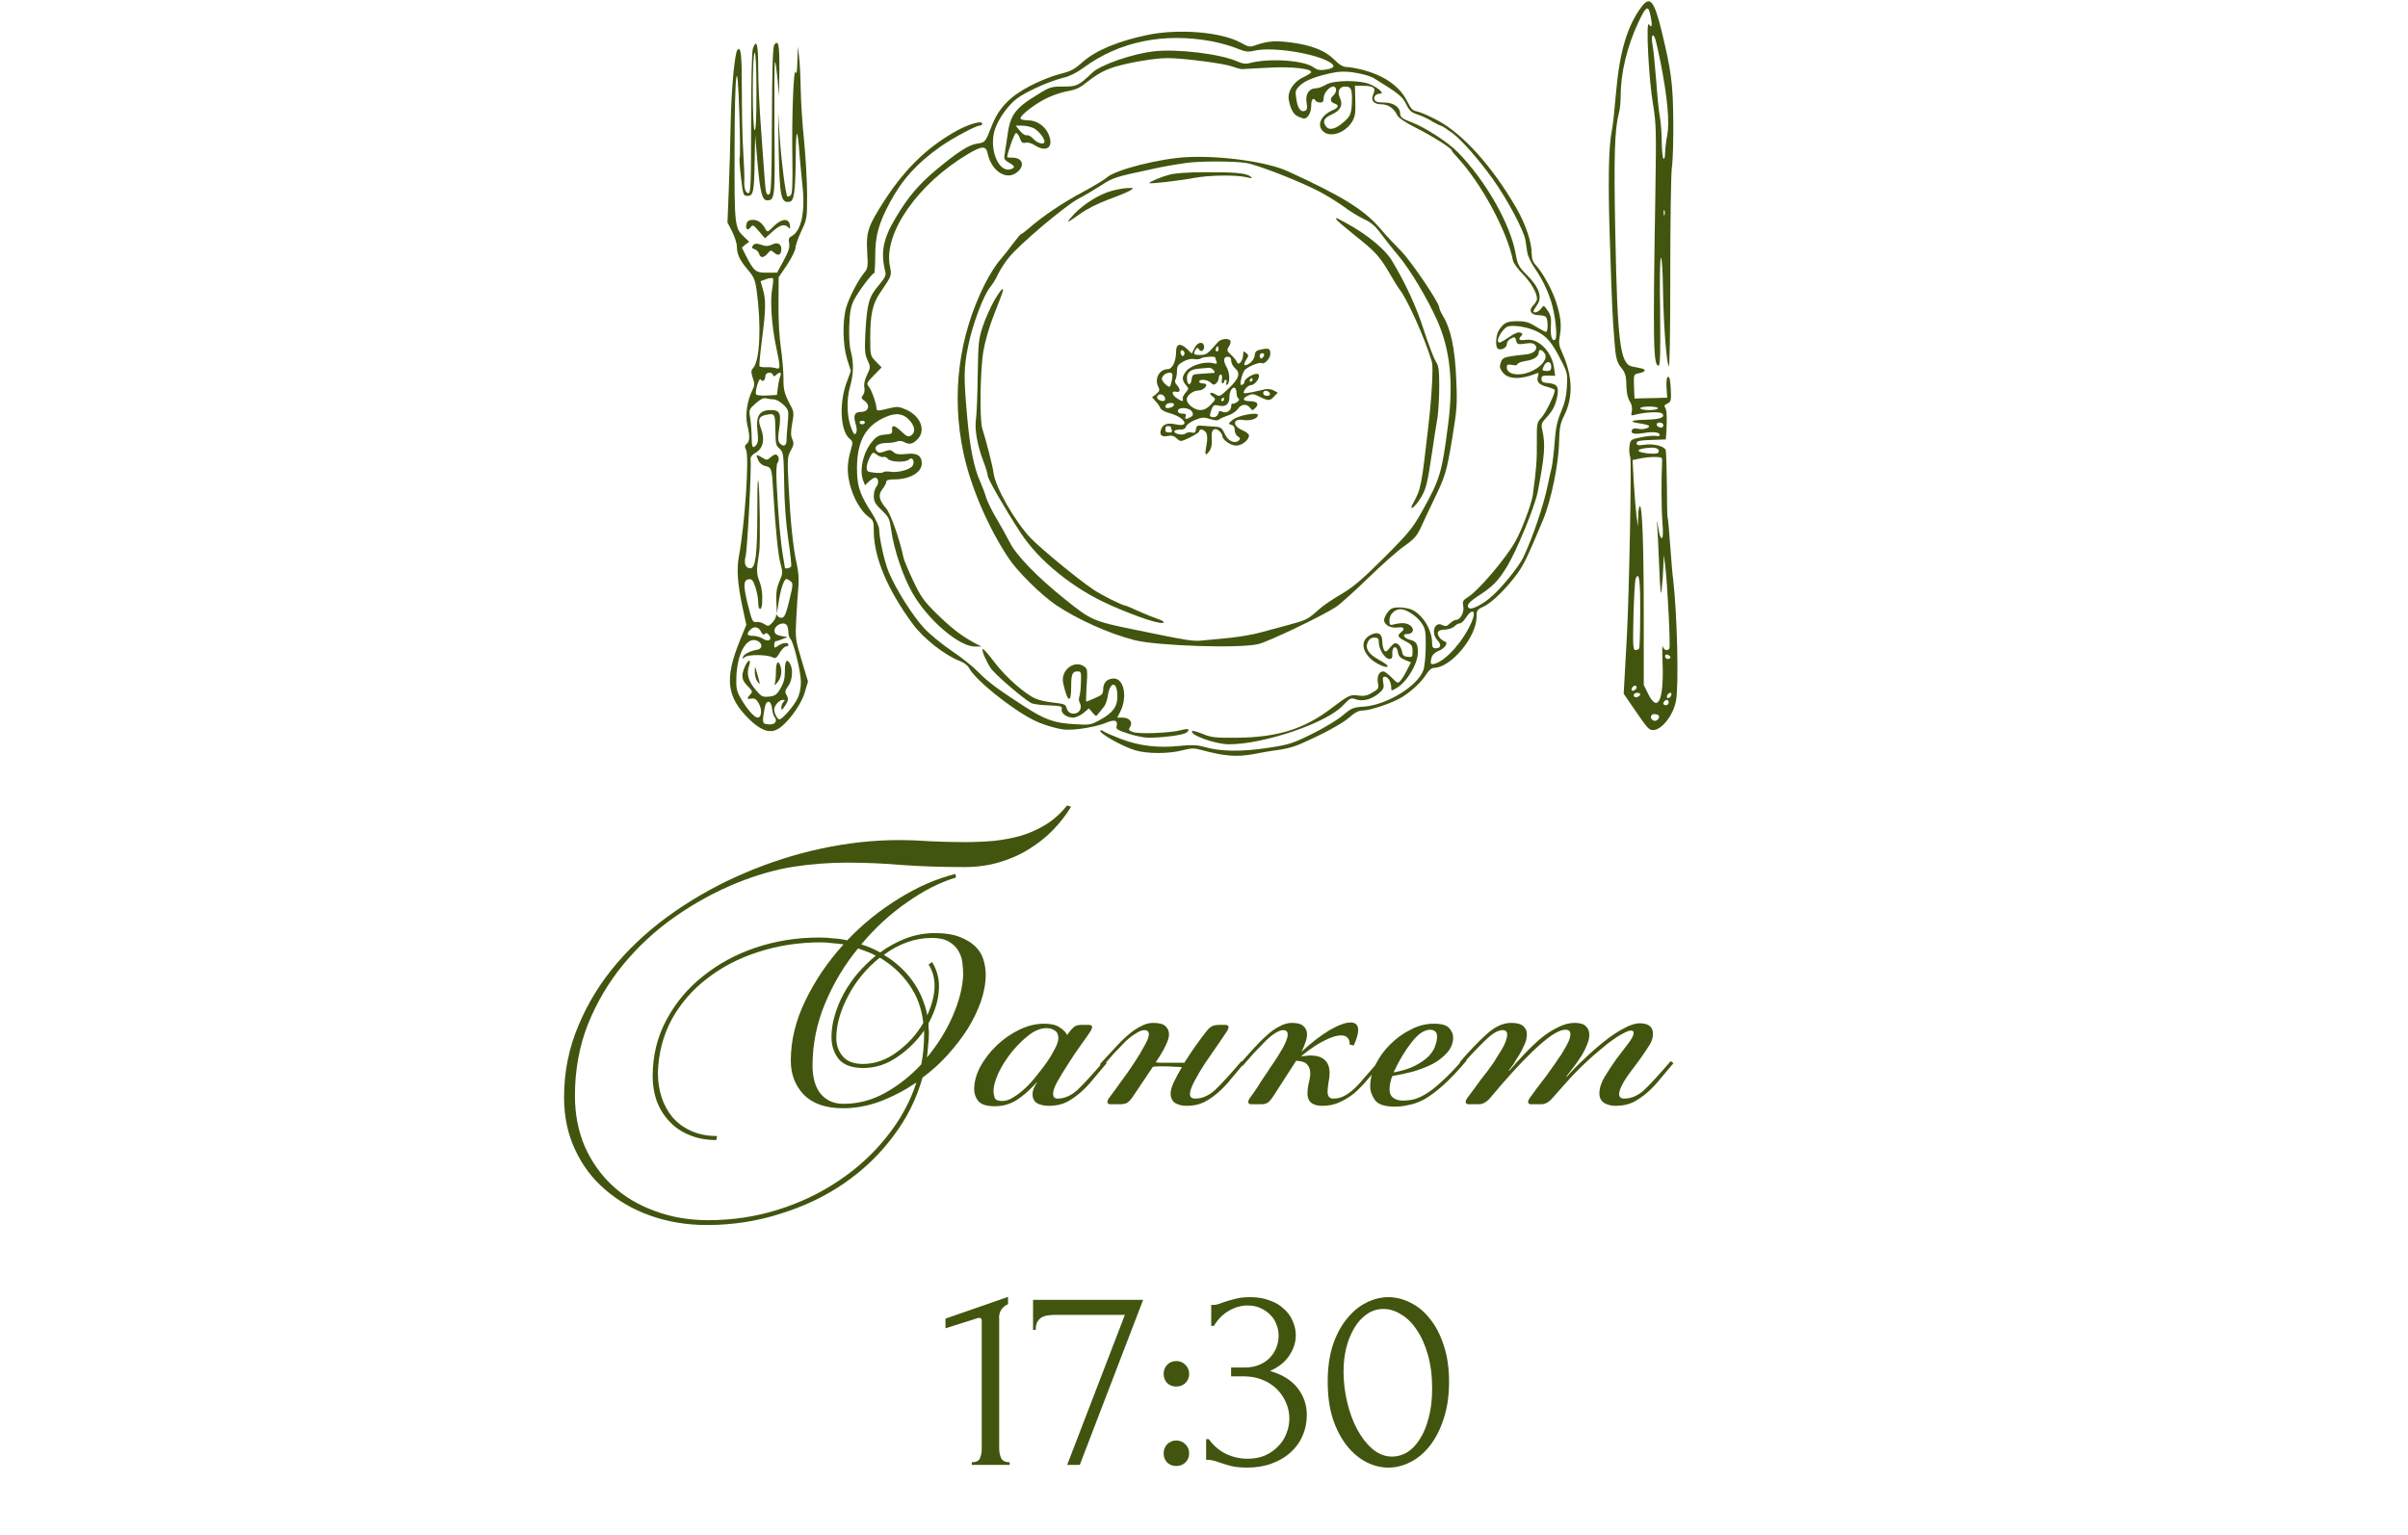 <?xml version="1.0" encoding="UTF-8"?> <svg xmlns="http://www.w3.org/2000/svg" width="287" height="183" viewBox="0 0 287 183" fill="none"><path d="M115.824 174.637V174.317C116.336 174.317 116.656 174.167 116.784 173.869C116.933 173.549 117.008 173.175 117.008 172.749V157.421C117.008 157.207 116.901 157.101 116.688 157.101C116.603 157.101 116.485 157.133 116.336 157.197L112.688 158.349V157.197L120.144 154.605V155.469C119.803 155.618 119.525 155.853 119.312 156.173C119.12 156.493 119.045 156.866 119.088 157.293V172.621C119.088 173.069 119.163 173.463 119.312 173.805C119.461 174.146 119.803 174.317 120.336 174.317V174.637H115.824ZM128.694 174.637H127.19L134.07 156.749H125.718C125.462 156.749 125.196 156.77 124.918 156.813C124.662 156.834 124.417 156.909 124.182 157.037C123.969 157.143 123.788 157.325 123.638 157.581C123.51 157.815 123.446 158.135 123.446 158.541H123.126V154.957H136.246L128.694 174.637ZM138.691 163.789C138.691 163.362 138.83 162.999 139.107 162.701C139.406 162.402 139.769 162.253 140.195 162.253C140.622 162.253 140.985 162.402 141.283 162.701C141.582 162.999 141.731 163.362 141.731 163.789C141.731 164.215 141.582 164.578 141.283 164.877C140.985 165.154 140.622 165.293 140.195 165.293C139.769 165.293 139.406 165.154 139.107 164.877C138.83 164.578 138.691 164.215 138.691 163.789ZM138.691 173.261C138.691 172.834 138.83 172.471 139.107 172.173C139.406 171.874 139.769 171.725 140.195 171.725C140.622 171.725 140.985 171.874 141.283 172.173C141.582 172.471 141.731 172.834 141.731 173.261C141.731 173.687 141.582 174.05 141.283 174.349C140.985 174.626 140.622 174.765 140.195 174.765C139.769 174.765 139.406 174.626 139.107 174.349C138.83 174.05 138.691 173.687 138.691 173.261ZM144.361 155.565H144.649C144.82 155.565 145.001 155.533 145.193 155.469C145.385 155.405 145.598 155.33 145.833 155.245C146.196 155.117 146.633 154.989 147.145 154.861C147.657 154.711 148.286 154.637 149.033 154.637C149.886 154.637 150.644 154.765 151.305 155.021C151.988 155.255 152.553 155.586 153.001 156.013C153.47 156.418 153.822 156.898 154.057 157.453C154.313 158.007 154.441 158.583 154.441 159.181C154.441 160.013 154.185 160.813 153.673 161.581C153.182 162.349 152.414 162.967 151.369 163.437C152.841 163.863 153.94 164.546 154.665 165.485C155.39 166.423 155.753 167.49 155.753 168.685C155.753 169.581 155.582 170.413 155.241 171.181C154.921 171.927 154.441 172.589 153.801 173.165C153.182 173.719 152.436 174.157 151.561 174.477C150.686 174.797 149.705 174.957 148.617 174.957C147.806 174.957 147.134 174.882 146.601 174.733C146.068 174.583 145.62 174.445 145.257 174.317C145.022 174.231 144.809 174.167 144.617 174.125C144.425 174.061 144.233 174.029 144.041 174.029H143.753V171.565H144.073C144.628 172.333 145.31 172.919 146.121 173.325C146.953 173.709 147.806 173.901 148.681 173.901C149.449 173.901 150.142 173.773 150.761 173.517C151.38 173.239 151.902 172.877 152.329 172.429C152.777 171.981 153.108 171.469 153.321 170.893C153.556 170.317 153.673 169.719 153.673 169.101C153.673 168.461 153.545 167.842 153.289 167.245C153.033 166.626 152.67 166.082 152.201 165.613C151.732 165.143 151.156 164.77 150.473 164.493C149.812 164.215 149.054 164.077 148.201 164.077H146.729V163.021H148.361C149.022 163.021 149.598 162.914 150.089 162.701C150.601 162.487 151.028 162.199 151.369 161.837C151.71 161.474 151.966 161.069 152.137 160.621C152.308 160.173 152.393 159.703 152.393 159.213C152.393 158.765 152.308 158.327 152.137 157.901C151.988 157.474 151.753 157.101 151.433 156.781C151.113 156.439 150.718 156.162 150.249 155.949C149.801 155.735 149.278 155.629 148.681 155.629C147.956 155.629 147.23 155.831 146.505 156.237C145.78 156.642 145.172 157.25 144.681 158.061H144.361V155.565ZM158.243 164.717C158.243 163.074 158.445 161.623 158.851 160.365C159.277 159.106 159.832 158.061 160.515 157.229C161.197 156.375 161.965 155.735 162.819 155.309C163.693 154.861 164.579 154.637 165.475 154.637C166.371 154.637 167.256 154.861 168.131 155.309C169.005 155.735 169.773 156.375 170.435 157.229C171.117 158.061 171.661 159.106 172.067 160.365C172.493 161.623 172.707 163.074 172.707 164.717C172.707 166.381 172.493 167.853 172.067 169.133C171.661 170.391 171.117 171.458 170.435 172.333C169.773 173.186 169.005 173.837 168.131 174.285C167.256 174.733 166.371 174.957 165.475 174.957C164.579 174.957 163.693 174.733 162.819 174.285C161.965 173.837 161.197 173.186 160.515 172.333C159.832 171.458 159.277 170.391 158.851 169.133C158.445 167.853 158.243 166.381 158.243 164.717ZM170.691 165.549C170.691 164.013 170.52 162.658 170.179 161.485C169.837 160.29 169.389 159.298 168.835 158.509C168.301 157.698 167.683 157.09 166.979 156.685C166.296 156.258 165.592 156.045 164.867 156.045C164.141 156.045 163.48 156.258 162.883 156.685C162.307 157.09 161.816 157.634 161.411 158.317C161.005 158.999 160.685 159.789 160.451 160.685C160.237 161.581 160.131 162.519 160.131 163.501C160.131 164.674 160.269 165.869 160.547 167.085C160.824 168.279 161.219 169.367 161.731 170.349C162.243 171.309 162.851 172.098 163.555 172.717C164.28 173.335 165.069 173.645 165.923 173.645C166.541 173.645 167.139 173.474 167.715 173.133C168.291 172.77 168.792 172.247 169.219 171.565C169.667 170.882 170.019 170.039 170.275 169.037C170.552 168.034 170.691 166.871 170.691 165.549Z" fill="#42550E"></path><path d="M107.116 100.149C108.332 100.149 109.612 100.197 110.956 100.293C112.3 100.357 113.644 100.389 114.988 100.389C116.14 100.389 117.292 100.341 118.444 100.245C119.596 100.117 120.684 99.909 121.708 99.621C122.764 99.301 123.756 98.853 124.684 98.277C125.612 97.701 126.444 96.949 127.18 96.021L127.66 96.165C127.084 97.125 126.38 98.037 125.548 98.901C124.716 99.765 123.756 100.533 122.668 101.205C121.612 101.877 120.428 102.405 119.116 102.789C117.836 103.173 116.444 103.365 114.94 103.365C112.284 103.365 109.836 103.285 107.596 103.125C105.356 102.933 103.148 102.837 100.972 102.837C98.86 102.837 96.748 102.997 94.636 103.317C92.524 103.637 90.268 104.277 87.868 105.237C85.276 106.293 82.812 107.637 80.476 109.269C78.14 110.901 76.076 112.805 74.284 114.981C72.524 117.125 71.116 119.509 70.06 122.133C69.036 124.757 68.524 127.589 68.524 130.629C68.524 132.805 68.908 134.805 69.676 136.629C70.476 138.453 71.58 140.021 72.988 141.333C74.396 142.645 76.076 143.653 78.028 144.357C79.98 145.093 82.108 145.461 84.412 145.461C87.292 145.461 90.06 145.045 92.716 144.213C95.372 143.381 97.788 142.229 99.964 140.757C102.172 139.285 104.076 137.541 105.676 135.525C107.276 133.541 108.46 131.381 109.228 129.045C107.852 129.973 106.412 130.725 104.908 131.301C103.436 131.845 101.964 132.117 100.492 132.117C98.444 132.117 96.892 131.589 95.836 130.533C94.78 129.445 94.252 128.085 94.252 126.453C94.252 124.053 94.828 121.669 95.98 119.301C97.132 116.901 98.652 114.661 100.54 112.581C100.092 112.517 99.644 112.469 99.196 112.437C98.748 112.373 98.3 112.341 97.852 112.341C95.196 112.341 92.7 112.725 90.364 113.493C88.06 114.229 86.028 115.285 84.268 116.661C82.508 118.005 81.1 119.637 80.044 121.557C79.02 123.477 78.476 125.589 78.412 127.893C78.412 128.917 78.556 129.877 78.844 130.773C79.132 131.669 79.564 132.469 80.14 133.173C80.748 133.877 81.484 134.421 82.348 134.805C83.244 135.221 84.284 135.429 85.468 135.429L85.372 135.909C84.156 135.909 83.068 135.701 82.108 135.285C81.18 134.901 80.396 134.357 79.756 133.653C79.116 132.981 78.62 132.181 78.268 131.253C77.948 130.325 77.788 129.349 77.788 128.325C77.788 125.861 78.332 123.621 79.42 121.605C80.508 119.557 81.964 117.813 83.788 116.373C85.612 114.901 87.708 113.765 90.076 112.965C92.476 112.165 94.988 111.765 97.612 111.765C98.188 111.765 98.748 111.797 99.292 111.861C99.868 111.893 100.428 111.973 100.972 112.101C102.796 110.181 104.828 108.533 107.068 107.157C109.308 105.749 111.58 104.757 113.884 104.181L113.932 104.613C112.012 105.189 110.06 106.181 108.076 107.589C106.092 108.965 104.284 110.629 102.652 112.581C103.388 112.805 104.14 113.125 104.908 113.541C105.868 112.837 106.892 112.277 107.98 111.861C109.1 111.445 110.252 111.237 111.436 111.237C112.588 111.237 113.548 111.381 114.316 111.669C115.084 111.957 115.708 112.325 116.188 112.773C116.668 113.221 117.004 113.749 117.196 114.357C117.388 114.965 117.484 115.573 117.484 116.181C117.484 117.205 117.292 118.277 116.908 119.397C116.524 120.485 115.996 121.573 115.324 122.661C114.652 123.717 113.852 124.757 112.924 125.781C112.028 126.773 111.036 127.669 109.948 128.469C109.244 130.997 108.076 133.333 106.444 135.477C104.844 137.621 102.908 139.477 100.636 141.045C98.364 142.613 95.82 143.829 93.004 144.693C90.22 145.589 87.308 146.037 84.268 146.037C81.868 146.037 79.628 145.669 77.548 144.933C75.468 144.197 73.66 143.157 72.124 141.813C70.588 140.501 69.388 138.901 68.524 137.013C67.66 135.157 67.228 133.093 67.228 130.821C67.228 127.781 67.804 124.917 68.956 122.229C70.076 119.541 71.612 117.061 73.564 114.789C75.516 112.517 77.788 110.485 80.38 108.693C83.004 106.869 85.788 105.333 88.732 104.085C91.708 102.805 94.764 101.829 97.9 101.157C101.036 100.485 104.108 100.149 107.116 100.149ZM102.844 126.837C104.284 126.837 105.644 126.357 106.924 125.397C108.236 124.437 109.276 123.285 110.044 121.941C109.852 120.213 109.292 118.693 108.364 117.381C107.436 116.069 106.268 114.997 104.86 114.165C104.092 114.773 103.388 115.461 102.748 116.229C102.108 116.997 101.564 117.813 101.116 118.677C100.668 119.509 100.316 120.357 100.06 121.221C99.804 122.085 99.676 122.933 99.676 123.765C99.676 124.597 99.932 125.317 100.444 125.925C100.956 126.533 101.756 126.837 102.844 126.837ZM99.1 123.621C99.1 122.789 99.228 121.941 99.484 121.077C99.74 120.181 100.092 119.317 100.54 118.485C101.02 117.621 101.58 116.805 102.22 116.037C102.892 115.269 103.612 114.565 104.38 113.925C104.028 113.733 103.676 113.573 103.324 113.445C102.972 113.317 102.62 113.189 102.268 113.061C100.636 115.045 99.324 117.237 98.332 119.637C97.34 122.005 96.844 124.485 96.844 127.077C96.844 127.653 96.908 128.213 97.036 128.757C97.164 129.301 97.372 129.781 97.66 130.197C97.948 130.613 98.332 130.949 98.812 131.205C99.292 131.461 99.868 131.589 100.54 131.589C102.268 131.589 103.916 131.157 105.484 130.293C107.084 129.397 108.524 128.261 109.804 126.885C110.028 125.765 110.14 124.549 110.14 123.237V122.853C109.276 124.101 108.204 125.157 106.924 126.021C105.676 126.885 104.332 127.317 102.892 127.317C101.548 127.317 100.572 126.965 99.964 126.261C99.388 125.525 99.1 124.645 99.1 123.621ZM111.916 117.573C111.916 118.309 111.804 119.061 111.58 119.829C111.356 120.565 111.052 121.285 110.668 121.989C110.668 122.181 110.668 122.373 110.668 122.565C110.7 122.725 110.716 122.901 110.716 123.093C110.716 123.605 110.684 124.117 110.62 124.629C110.588 125.109 110.54 125.589 110.476 126.069C111.756 124.533 112.78 122.885 113.548 121.125C114.316 119.365 114.732 117.733 114.796 116.229C114.796 115.749 114.764 115.253 114.7 114.741C114.636 114.229 114.476 113.765 114.22 113.349C113.964 112.901 113.58 112.533 113.068 112.245C112.588 111.957 111.916 111.813 111.052 111.813C110.028 111.813 109.036 111.989 108.076 112.341C107.116 112.693 106.204 113.189 105.34 113.829C106.684 114.629 107.804 115.637 108.7 116.853C109.596 118.069 110.204 119.461 110.524 121.029C110.78 120.453 110.988 119.861 111.148 119.253C111.308 118.645 111.388 118.069 111.388 117.525C111.388 116.565 111.148 115.717 110.668 114.981L111.1 114.693C111.644 115.589 111.916 116.549 111.916 117.573ZM124.747 122.565C124.043 122.565 123.323 122.853 122.587 123.429C121.851 124.005 121.163 124.693 120.523 125.493C119.915 126.261 119.403 127.077 118.987 127.941C118.603 128.805 118.411 129.525 118.411 130.101C118.411 130.325 118.459 130.581 118.555 130.869C118.651 131.125 118.955 131.253 119.467 131.253C119.883 131.253 120.315 131.109 120.763 130.821C121.243 130.533 121.723 130.165 122.203 129.717C122.683 129.269 123.131 128.773 123.547 128.229C123.995 127.685 124.411 127.141 124.795 126.597C125.147 126.085 125.451 125.573 125.707 125.061C125.995 124.549 126.139 124.117 126.139 123.765C126.139 123.317 125.995 123.013 125.707 122.853C125.419 122.661 125.099 122.565 124.747 122.565ZM127.435 123.045C127.627 122.789 127.819 122.581 128.011 122.421C128.203 122.261 128.491 122.181 128.875 122.181H129.787C130.043 122.181 130.171 122.277 130.171 122.469C130.171 122.501 130.155 122.549 130.123 122.613C130.123 122.645 130.091 122.725 130.027 122.853C129.739 123.301 129.339 123.877 128.827 124.581C128.315 125.285 127.819 126.021 127.339 126.789C126.859 127.525 126.427 128.229 126.043 128.901C125.691 129.541 125.515 130.037 125.515 130.389C125.515 130.773 125.691 130.965 126.043 130.965C126.875 130.965 127.675 130.613 128.443 129.909C129.211 129.173 130.251 128.037 131.563 126.501L131.899 126.741C131.387 127.349 130.875 127.957 130.363 128.565C129.883 129.173 129.371 129.717 128.827 130.197C128.283 130.677 127.707 131.077 127.099 131.397C126.491 131.685 125.803 131.829 125.035 131.829C124.491 131.829 124.027 131.733 123.643 131.541C123.259 131.317 123.067 130.949 123.067 130.437C123.067 130.277 123.099 130.085 123.163 129.861C123.259 129.605 123.403 129.333 123.595 129.045V128.997C122.763 129.925 121.947 130.645 121.147 131.157C120.379 131.637 119.515 131.877 118.555 131.877C117.595 131.877 116.939 131.669 116.587 131.253C116.267 130.837 116.107 130.373 116.107 129.861C116.107 128.997 116.347 128.101 116.827 127.173C117.339 126.245 117.995 125.397 118.795 124.629C119.595 123.861 120.491 123.237 121.483 122.757C122.475 122.277 123.467 122.037 124.459 122.037C125.259 122.037 125.867 122.181 126.283 122.469C126.699 122.725 127.003 123.029 127.195 123.381L127.435 123.045ZM141.442 131.829C140.898 131.829 140.434 131.717 140.05 131.493C139.698 131.237 139.522 130.853 139.522 130.341C139.522 129.989 139.65 129.541 139.906 128.997C140.162 128.453 140.482 127.861 140.866 127.221C140.578 127.189 140.274 127.173 139.954 127.173C139.634 127.141 139.266 127.125 138.85 127.125C138.594 127.125 138.354 127.125 138.13 127.125C137.906 127.125 137.666 127.141 137.41 127.173L134.962 130.821C134.738 131.141 134.514 131.365 134.29 131.493C134.066 131.589 133.826 131.637 133.57 131.637H132.322C132.098 131.637 131.986 131.541 131.986 131.349C131.986 131.253 132.034 131.125 132.13 130.965C132.546 130.421 133.026 129.765 133.57 128.997C134.146 128.229 134.674 127.477 135.154 126.741C135.666 125.973 136.082 125.285 136.402 124.677C136.754 124.037 136.93 123.589 136.93 123.333C136.93 122.981 136.754 122.805 136.402 122.805C136.114 122.805 135.778 122.933 135.394 123.189C135.01 123.413 134.594 123.733 134.146 124.149C133.73 124.565 133.282 125.029 132.802 125.541C132.354 126.053 131.906 126.565 131.458 127.077L131.074 126.885C131.65 126.245 132.21 125.637 132.754 125.061C133.298 124.453 133.826 123.925 134.338 123.477C134.882 122.997 135.41 122.629 135.922 122.373C136.434 122.085 136.93 121.941 137.41 121.941C138.146 121.941 138.642 122.069 138.898 122.325C139.186 122.581 139.33 122.917 139.33 123.333C139.33 123.973 138.802 125.077 137.746 126.645C138.002 126.677 138.258 126.693 138.514 126.693C138.77 126.693 139.058 126.693 139.378 126.693H141.154C141.602 125.989 142.05 125.317 142.498 124.677C142.978 124.005 143.394 123.445 143.746 122.997C143.938 122.741 144.13 122.549 144.322 122.421C144.546 122.261 144.866 122.181 145.282 122.181H146.05C146.306 122.181 146.434 122.277 146.434 122.469C146.434 122.501 146.418 122.549 146.386 122.613C146.386 122.645 146.354 122.725 146.29 122.853C146.002 123.301 145.602 123.893 145.09 124.629C144.61 125.333 144.114 126.053 143.602 126.789C143.122 127.525 142.706 128.229 142.354 128.901C142.002 129.573 141.826 130.085 141.826 130.437C141.826 130.789 142.034 130.965 142.45 130.965C143.282 130.965 144.082 130.613 144.85 129.909C145.618 129.173 146.658 128.037 147.97 126.501L148.306 126.741C147.794 127.349 147.282 127.957 146.77 128.565C146.29 129.173 145.778 129.717 145.234 130.197C144.69 130.677 144.114 131.077 143.506 131.397C142.898 131.685 142.21 131.829 141.442 131.829ZM157.605 131.829C156.421 131.829 155.829 131.333 155.829 130.341C155.829 129.989 155.877 129.589 155.973 129.141C156.101 128.693 156.165 128.309 156.165 127.989C156.165 127.509 156.037 127.141 155.781 126.885C155.557 126.629 155.125 126.485 154.485 126.453L151.797 130.629C151.477 131.109 151.221 131.397 151.029 131.493C150.837 131.589 150.613 131.637 150.357 131.637H149.109C148.885 131.637 148.773 131.541 148.773 131.349C148.773 131.253 148.821 131.125 148.917 130.965C149.269 130.485 149.573 130.053 149.829 129.669C150.085 129.285 150.309 128.933 150.501 128.613C150.725 128.293 150.933 127.989 151.125 127.701C151.317 127.381 151.541 127.045 151.797 126.693C152.149 126.181 152.517 125.589 152.901 124.917C153.285 124.213 153.477 123.685 153.477 123.333C153.477 122.981 153.301 122.805 152.949 122.805C152.661 122.805 152.325 122.933 151.941 123.189C151.589 123.413 151.205 123.733 150.789 124.149C150.373 124.565 149.925 125.029 149.445 125.541C148.997 126.053 148.549 126.565 148.101 127.077L147.717 126.885C148.293 126.245 148.837 125.637 149.349 125.061C149.893 124.453 150.421 123.925 150.933 123.477C151.445 122.997 151.957 122.629 152.469 122.373C152.981 122.085 153.477 121.941 153.957 121.941C154.629 121.941 155.093 122.069 155.349 122.325C155.637 122.581 155.781 122.901 155.781 123.285C155.781 123.637 155.701 124.005 155.541 124.389C155.413 124.773 155.269 125.109 155.109 125.397C156.325 124.277 157.445 123.413 158.469 122.805C159.525 122.197 160.357 121.893 160.965 121.893C161.573 121.893 161.877 122.197 161.877 122.805C161.877 123.253 161.701 123.861 161.349 124.629L160.869 124.533C160.869 123.797 160.517 123.429 159.813 123.429C159.333 123.429 158.709 123.621 157.941 124.005C157.173 124.357 156.229 124.981 155.109 125.877V125.925C155.301 125.893 155.477 125.877 155.637 125.877C155.829 125.845 156.005 125.829 156.165 125.829C157.701 125.829 158.469 126.533 158.469 127.941C158.469 128.293 158.421 128.693 158.325 129.141C158.261 129.557 158.229 129.893 158.229 130.149C158.229 130.693 158.453 130.965 158.901 130.965C159.317 130.965 159.701 130.885 160.053 130.725C160.405 130.565 160.773 130.325 161.157 130.005C161.573 129.653 162.005 129.205 162.453 128.661C162.933 128.117 163.509 127.461 164.181 126.693L164.517 126.933C164.005 127.541 163.493 128.133 162.981 128.709C162.501 129.285 161.989 129.813 161.445 130.293C160.901 130.741 160.309 131.109 159.669 131.397C159.061 131.685 158.373 131.829 157.605 131.829ZM166.093 127.845C167.149 127.653 168.013 127.381 168.685 127.029C169.357 126.677 169.885 126.309 170.269 125.925C170.653 125.509 170.909 125.109 171.037 124.725C171.197 124.309 171.277 123.941 171.277 123.621C171.277 123.269 171.197 123.045 171.037 122.949C170.877 122.821 170.685 122.757 170.461 122.757C169.757 122.757 169.021 123.253 168.253 124.245C167.485 125.205 166.765 126.405 166.093 127.845ZM167.197 131.205C167.517 131.205 167.869 131.173 168.253 131.109C168.669 131.045 169.165 130.853 169.741 130.533C170.317 130.213 170.973 129.717 171.709 129.045C172.477 128.373 173.389 127.429 174.445 126.213L174.781 126.453C173.725 127.701 172.781 128.693 171.949 129.429C171.149 130.133 170.413 130.677 169.741 131.061C169.069 131.413 168.445 131.637 167.869 131.733C167.325 131.861 166.781 131.925 166.237 131.925C165.053 131.925 164.269 131.669 163.885 131.157C163.501 130.613 163.309 130.069 163.309 129.525C163.309 128.661 163.517 127.797 163.933 126.933C164.381 126.037 164.957 125.237 165.661 124.533C166.397 123.797 167.213 123.205 168.109 122.757C169.005 122.277 169.933 122.037 170.893 122.037C171.853 122.037 172.477 122.229 172.765 122.613C173.053 122.965 173.197 123.317 173.197 123.669C173.197 124.341 172.957 124.949 172.477 125.493C172.029 126.005 171.453 126.453 170.749 126.837C170.045 127.189 169.261 127.493 168.397 127.749C167.533 127.973 166.717 128.149 165.949 128.277C165.853 128.469 165.773 128.725 165.709 129.045C165.645 129.333 165.613 129.605 165.613 129.861C165.613 130.309 165.757 130.645 166.045 130.869C166.365 131.093 166.749 131.205 167.197 131.205ZM192.593 131.829C192.049 131.829 191.585 131.717 191.201 131.493C190.817 131.237 190.625 130.853 190.625 130.341C190.625 129.733 190.833 129.077 191.249 128.373C191.697 127.637 192.161 126.933 192.641 126.261C193.153 125.589 193.617 124.981 194.033 124.437C194.481 123.861 194.705 123.429 194.705 123.141C194.705 122.949 194.609 122.853 194.417 122.853C194.225 122.853 193.969 122.933 193.649 123.093C193.329 123.253 192.993 123.445 192.641 123.669C192.321 123.893 191.985 124.133 191.633 124.389C191.313 124.645 191.025 124.885 190.769 125.109C190.257 125.525 189.777 125.941 189.329 126.357C188.881 126.773 188.433 127.205 187.985 127.653C187.537 128.101 187.073 128.597 186.593 129.141C186.145 129.653 185.649 130.213 185.105 130.821C184.657 131.365 184.193 131.637 183.713 131.637H182.465C182.241 131.637 182.129 131.541 182.129 131.349C182.129 131.253 182.177 131.125 182.273 130.965C182.625 130.485 182.929 130.069 183.185 129.717C183.473 129.333 183.729 128.997 183.953 128.709C184.209 128.389 184.433 128.085 184.625 127.797C184.849 127.477 185.089 127.141 185.345 126.789C185.409 126.693 185.537 126.501 185.729 126.213C185.953 125.925 186.161 125.605 186.353 125.253C186.577 124.901 186.769 124.549 186.929 124.197C187.089 123.845 187.169 123.541 187.169 123.285C187.169 122.933 186.977 122.757 186.593 122.757C186.145 122.757 185.569 122.997 184.865 123.477C184.193 123.957 183.457 124.581 182.657 125.349C181.857 126.117 181.025 126.981 180.161 127.941C179.297 128.901 178.465 129.861 177.665 130.821C177.217 131.365 176.753 131.637 176.273 131.637H175.025C174.801 131.637 174.689 131.541 174.689 131.349C174.689 131.253 174.737 131.125 174.833 130.965C175.185 130.485 175.505 130.053 175.793 129.669C176.081 129.285 176.337 128.933 176.561 128.613C176.817 128.293 177.057 127.989 177.281 127.701C177.505 127.381 177.745 127.045 178.001 126.693C178.097 126.565 178.225 126.357 178.385 126.069C178.577 125.781 178.769 125.477 178.961 125.157C179.153 124.837 179.313 124.517 179.441 124.197C179.569 123.845 179.633 123.557 179.633 123.333C179.633 122.981 179.457 122.805 179.105 122.805C178.529 122.805 177.825 123.221 176.993 124.053C176.161 124.853 175.281 125.781 174.353 126.837L173.969 126.645C175.089 125.333 176.145 124.229 177.137 123.333C178.129 122.405 179.121 121.941 180.113 121.941C180.785 121.941 181.265 122.069 181.553 122.325C181.841 122.581 181.985 122.901 181.985 123.285C181.985 123.733 181.873 124.181 181.649 124.629C181.457 125.077 181.249 125.477 181.025 125.829C180.769 126.213 180.593 126.501 180.497 126.693C180.401 126.853 180.177 127.157 179.825 127.605L179.873 127.653C180.481 126.949 181.105 126.261 181.745 125.589C182.385 124.917 183.025 124.309 183.665 123.765C184.337 123.221 185.009 122.789 185.681 122.469C186.353 122.117 187.025 121.941 187.697 121.941C188.305 121.941 188.737 122.069 188.993 122.325C189.281 122.581 189.425 122.933 189.425 123.381C189.425 123.733 189.329 124.133 189.137 124.581C188.977 124.997 188.769 125.413 188.513 125.829C188.225 126.277 187.937 126.693 187.649 127.077C187.361 127.461 187.041 127.877 186.689 128.325L186.737 128.373C187.345 127.669 188.049 126.949 188.849 126.213C189.649 125.445 190.433 124.757 191.201 124.149C192.001 123.509 192.769 122.997 193.505 122.613C194.241 122.197 194.881 121.989 195.425 121.989C196.481 121.989 197.009 122.405 197.009 123.237C197.009 123.685 196.881 124.117 196.625 124.533C196.369 124.949 196.049 125.429 195.665 125.973C195.377 126.389 195.073 126.805 194.753 127.221C194.433 127.637 194.129 128.053 193.841 128.469C193.585 128.853 193.377 129.221 193.217 129.573C193.057 129.925 192.977 130.213 192.977 130.437C192.977 130.789 193.185 130.965 193.601 130.965C194.433 130.965 195.233 130.613 196.001 129.909C196.769 129.173 197.809 128.037 199.121 126.501L199.457 126.741C198.945 127.349 198.433 127.957 197.921 128.565C197.441 129.173 196.929 129.717 196.385 130.197C195.841 130.677 195.265 131.077 194.657 131.397C194.049 131.685 193.361 131.829 192.593 131.829Z" fill="#42550E"></path><path d="M195.639 0.824C193.943 3.092 193.032 6.165 192.608 11.039C192.439 13.031 192.227 15.087 192.099 15.617C191.718 17.545 191.633 21.826 191.888 29.074C192.121 36.173 192.163 37.487 192.417 40.645C192.566 42.7 192.714 43.252 193.286 43.908C193.625 44.311 193.795 44.777 193.816 45.371C193.837 46.748 193.964 47.405 194.282 47.914C194.473 48.189 194.558 48.634 194.494 48.995C194.367 49.567 194.388 49.588 194.982 49.419C196.147 49.122 197.864 49.058 198.097 49.291C198.542 49.736 197.885 49.991 196.253 50.033C194.346 50.075 194.007 50.266 195.469 50.478C196.062 50.563 196.55 50.711 196.55 50.796C196.55 51.072 195.787 51.241 195.215 51.114C194.897 51.029 194.621 51.072 194.537 51.22C194.261 51.686 194.749 51.813 195.914 51.623C197.122 51.432 197.821 51.517 197.821 51.877C197.821 51.983 197.61 52.025 197.355 51.962C197.08 51.919 196.296 51.983 195.596 52.131C194.367 52.386 194.325 52.407 194.219 53.127C194.155 53.53 194.176 54.144 194.303 54.483C194.473 55.035 194.176 70.802 193.901 75.803C193.858 76.672 193.752 78.579 193.668 80.042L193.519 82.691L194.749 84.492C196.317 86.781 196.529 87.035 197.016 87.035C198.033 87.035 199.411 85.319 199.75 83.581C200.11 81.801 199.898 73.133 199.411 69.043C199.347 68.64 199.199 66.881 199.072 65.122C198.945 63.363 198.817 61.88 198.775 61.795C198.712 61.731 198.669 59.93 198.669 57.79C198.648 55.67 198.584 53.784 198.521 53.636C198.351 53.191 197.037 52.852 195.999 53.021C195.236 53.127 195.066 53.085 195.066 52.831C195.066 52.576 195.427 52.491 196.804 52.449L198.542 52.386L198.606 51.538C198.712 49.758 198.648 48.804 198.457 48.571C198.309 48.401 198.394 48.253 198.733 48.105C199.157 47.914 199.199 47.766 199.135 46.367C199.072 45.328 198.987 44.862 198.817 44.926C198.648 44.968 198.584 45.413 198.627 46.197L198.712 47.405L197.419 47.448C196.698 47.469 195.829 47.49 195.469 47.49L194.812 47.511L194.749 46.07C194.706 44.629 194.706 44.629 195.321 44.502C196.126 44.332 196.274 44.057 195.596 43.908C195.3 43.845 194.833 43.76 194.537 43.697C193.096 43.4 192.778 40.878 192.523 27.908C192.333 18.584 192.439 15.426 192.947 13.497C193.074 13.095 193.159 12.183 193.159 11.484C193.159 8.708 193.922 5.529 195.278 2.647C196.232 0.612 196.486 0.528 196.762 2.096C196.953 3.092 196.868 3.388 196.529 2.901C196.147 2.371 196.508 9.428 196.995 12.289C197.398 14.705 197.419 15.426 197.292 23.352C196.995 41.132 197.059 43.591 197.673 43.591C197.885 43.591 197.906 42.086 197.864 37.106C197.8 33.249 197.843 30.663 197.97 30.727C198.076 30.79 198.182 32.443 198.203 34.414C198.266 38.483 198.584 42.955 198.881 43.654C199.008 43.951 199.072 39.967 199.072 32.782C199.072 26.552 199.157 20.766 199.263 19.961C199.39 19.134 199.453 16.613 199.432 14.345C199.39 9.958 199.199 8.496 198.033 3.664C197.143 0.061 196.656 -0.532 195.639 0.824ZM197.906 7.373C198.733 11.59 199.008 14.514 198.712 16.125C198.563 16.867 198.457 17.821 198.457 18.244C198.457 18.689 198.372 18.986 198.266 18.923C198.161 18.859 198.076 17.969 198.055 16.952C198.055 15.913 197.949 14.599 197.843 13.985C197.715 13.391 197.525 11.442 197.398 9.64C197.249 7.86 197.08 5.974 196.974 5.444C196.783 4.448 196.91 3.897 197.207 4.427C197.313 4.596 197.61 5.932 197.906 7.373ZM198.394 25.619C198.33 25.768 198.288 25.662 198.288 25.365C198.288 25.068 198.33 24.962 198.394 25.09C198.436 25.238 198.436 25.492 198.394 25.619ZM197.61 48.677C197.61 48.783 197.143 48.889 196.55 48.889C195.978 48.889 195.49 48.783 195.49 48.677C195.49 48.55 195.978 48.465 196.55 48.465C197.143 48.465 197.61 48.55 197.61 48.677ZM198.245 50.711C198.245 50.902 198.097 51.008 197.885 50.966C197.355 50.86 197.292 50.372 197.8 50.372C198.055 50.372 198.245 50.499 198.245 50.711ZM197.673 53.636C197.843 54.06 197.44 54.166 196.274 54.038C194.706 53.848 195.088 53.445 196.889 53.36C197.292 53.36 197.61 53.466 197.673 53.636ZM198.097 55.141C197.991 57.069 198.012 60.672 198.139 62.282C198.245 63.533 198.203 64.147 198.055 64.147C197.949 64.147 197.8 63.829 197.737 63.448C197.482 61.901 197.44 61.752 197.525 62.77C197.567 63.342 197.673 65.546 197.758 67.644C197.885 70.675 197.949 71.204 198.055 70.187C198.139 69.488 198.224 68.301 198.245 67.538L198.309 66.161L198.478 67.517C198.733 69.488 199.114 77.075 198.966 77.308C198.754 77.668 198.266 77.499 198.161 77.011C198.118 76.757 198.097 77.732 198.161 79.194C198.309 83.475 197.588 85.001 196.465 82.775L195.914 81.652V73.705C195.914 65.186 195.745 60.333 195.448 60.333C195.363 60.333 195.257 60.884 195.257 61.541L195.215 62.77L195.045 61.498C194.96 60.799 194.812 59.019 194.727 57.535L194.579 54.844L195.088 54.738C195.935 54.547 196.825 54.441 197.504 54.483C198.076 54.505 198.139 54.568 198.097 55.141ZM195.49 73.027C195.49 75.273 195.427 77.202 195.363 77.308C195.3 77.414 195.109 77.499 194.918 77.499C194.643 77.499 194.6 76.99 194.685 73.408C194.749 71.183 194.854 69.17 194.96 68.958C195.363 68.047 195.511 69.191 195.49 73.027ZM199.093 78.367C199.093 78.473 198.945 78.558 198.775 78.558C198.606 78.558 198.457 78.41 198.457 78.24C198.457 78.05 198.584 77.986 198.775 78.05C198.945 78.134 199.093 78.261 199.093 78.367ZM195.066 81.928C195.066 82.182 194.643 82.458 194.494 82.309C194.346 82.161 194.621 81.737 194.876 81.737C194.982 81.737 195.066 81.822 195.066 81.928ZM195.49 82.775C195.49 83.03 194.897 83.242 194.77 83.03C194.706 82.924 194.706 82.797 194.791 82.712C194.982 82.521 195.49 82.564 195.49 82.775ZM199.178 82.903C199.051 83.242 198.669 83.348 198.669 83.051C198.669 82.818 198.902 82.585 199.114 82.585C199.22 82.585 199.241 82.733 199.178 82.903ZM198.881 83.75C198.881 83.92 198.733 84.068 198.563 84.068C198.224 84.068 198.139 83.814 198.394 83.581C198.627 83.326 198.881 83.411 198.881 83.75ZM197.694 85.297C197.885 85.594 197.44 86.039 197.101 85.912C196.613 85.721 196.677 85.128 197.164 85.128C197.398 85.128 197.631 85.213 197.694 85.297Z" fill="#42550E"></path><path d="M136.738 4.171C133.305 4.891 130.635 5.993 129.088 7.349C127.964 8.346 127.646 8.494 125.993 8.918C125.273 9.108 123.811 9.702 122.793 10.232C120.42 11.461 119.085 12.817 118.258 14.873C117.41 17.013 117.432 16.971 116.478 17.119C115.503 17.246 114.189 18.073 111.646 20.192C109.527 21.951 108.234 23.477 106.793 25.893C105.246 28.457 104.928 30.068 105.522 32.42C105.627 32.802 105.437 33.183 104.716 34.031C103.572 35.366 103.339 36.171 103.148 39.562C103.042 41.745 103.063 42.232 103.402 42.932C103.763 43.758 103.763 43.8 103.339 44.691C103.063 45.263 102.936 45.814 103.021 46.195C103.084 46.534 103.021 46.916 102.851 47.106C102.618 47.403 102.639 47.509 103.063 47.806C103.763 48.336 103.508 49.099 102.639 49.099C101.855 49.099 101.664 49.523 101.982 50.54C102.131 50.985 102.152 51.409 102.025 51.62C101.876 51.896 101.77 51.79 101.495 51.133C100.944 49.798 100.859 47.721 101.304 46.132C101.749 44.542 101.77 43.249 101.41 41.893C101.241 41.321 101.177 40.113 101.219 38.82C101.283 37.125 101.41 36.51 101.792 35.747C102.343 34.709 103.932 32.569 104.186 32.569C104.25 32.569 104.314 31.636 104.314 30.492C104.314 28.118 104.716 26.656 106.073 24.113C107.535 21.4 109.294 19.45 112.091 17.48C113.511 16.483 116.308 14.979 116.732 14.979C116.923 14.979 117.071 14.873 117.071 14.746C117.071 14.343 115.588 14.746 114.126 15.53C110.65 17.437 107.959 20.001 105.458 23.837C103.445 26.953 103.212 27.652 103.36 30.047C103.466 31.784 103.445 31.975 103 32.526C102.279 33.395 101.241 35.387 100.859 36.638C100.393 38.227 100.435 41.109 100.965 42.826L101.41 44.224L100.859 45.729C99.99 48.187 100.181 51.43 101.262 52.299C101.643 52.617 101.664 52.744 101.453 53.464C100.965 55.139 100.923 56.198 101.283 57.703C101.686 59.356 102.618 60.966 103.529 61.623C104.102 62.026 104.144 62.174 104.144 63.361C104.165 66.476 105.797 70.334 108.785 74.381C110.057 76.119 112.663 78.153 114.38 78.789C114.846 78.959 115.334 79.319 115.482 79.616C116.203 81.014 120.42 84.427 123.111 85.804C124.128 86.334 125.782 86.842 126.82 86.97C128.007 87.097 130.635 86.673 131.885 86.143C132.881 85.719 133.284 85.889 133.072 86.63C132.987 86.906 133.284 87.076 134.47 87.457C135.297 87.733 136.378 87.944 136.865 87.944C138.624 87.944 140.998 87.626 141.379 87.351C141.93 86.948 141.655 86.8 140.807 87.033C139.62 87.372 135.7 87.542 135.021 87.266C134.513 87.076 134.47 86.991 134.704 86.63C135.043 86.079 134.598 85.55 133.792 85.55H133.156L133.496 84.893C134.407 83.155 133.983 80.887 132.754 80.887C131.97 80.887 131.482 81.375 131.482 82.18C131.482 82.731 131.355 82.858 130.507 83.219C129.978 83.452 129.511 83.642 129.469 83.642C129.427 83.642 129.448 82.943 129.49 82.095C129.639 79.828 129.617 79.743 129.236 79.467C128.049 78.599 126.375 79.912 126.714 81.438C127.223 83.706 127.668 83.96 127.668 81.947C127.668 80.4 127.795 80.04 128.409 80.04C128.854 80.04 128.876 80.124 128.833 81.354C128.812 82.095 128.727 82.858 128.642 83.049C128.558 83.24 128.579 83.558 128.685 83.769C129.109 84.532 128.431 85.317 127.583 84.999C127.392 84.935 127.18 84.66 127.117 84.384C127.011 83.981 126.82 83.897 125.612 83.769C124.849 83.685 123.895 83.494 123.472 83.303C122.2 82.773 119.911 80.76 118.534 78.959C117.834 78.026 117.199 77.306 117.135 77.369C116.965 77.518 117.474 78.704 118.067 79.637C118.534 80.358 121.967 83.303 122.899 83.812C123.154 83.939 124.086 84.066 124.997 84.087C126.46 84.151 126.629 84.193 126.544 84.532C126.417 85.02 127.138 85.55 127.901 85.55C128.219 85.55 128.77 85.295 129.13 84.999L129.787 84.448L130.211 84.956C130.635 85.444 130.635 85.444 130.952 85.02C131.143 84.787 131.419 84.427 131.588 84.236C131.758 84.024 131.97 83.452 132.033 82.964C132.309 81.142 133.178 81.184 133.178 83.007C133.178 84.257 132.627 84.999 131.058 85.846C130.02 86.419 129.829 86.44 128.113 86.334C125.654 86.207 124.552 85.804 122.052 84.193C118.852 82.117 117.771 81.311 116.563 80.082C115.969 79.467 114.571 78.344 113.447 77.603C112.345 76.861 110.862 75.653 110.163 74.911C108.764 73.406 106.729 70.164 105.903 68.151C105.394 66.879 104.801 64.209 104.78 63.065C104.78 62.768 104.377 61.899 103.911 61.157C102.597 59.144 102.215 58.127 102.152 56.431C102.025 52.828 103.021 50.815 105.5 49.734C106.793 49.141 107.726 49.289 108.488 50.201C109.082 50.921 109.124 51.578 108.552 51.938C108.255 52.108 108.043 52.023 107.471 51.472C106.645 50.667 106.242 50.603 106.327 51.26C106.369 51.684 106.263 51.748 105.479 51.811C104.737 51.875 104.462 52.023 103.932 52.659C102.872 53.931 102.406 56.029 102.872 57.279L103.106 57.851L103.572 57.385C103.847 57.152 104.165 56.94 104.292 56.94C104.695 56.94 104.801 57.618 104.462 57.999C104.292 58.19 104.144 58.699 104.144 59.123C104.144 59.78 104.314 60.076 105.076 60.818C105.945 61.645 106.03 61.835 106.221 63.192C106.539 65.48 107.62 68.723 108.743 70.673C110.544 73.851 114.274 77.073 116.181 77.073H116.965L116.118 76.628C114.55 75.78 113.384 74.869 111.625 73.152C110.099 71.647 109.739 71.139 108.828 69.21C108.255 68.002 107.747 66.773 107.683 66.476C107.238 64.294 106.136 61.2 105.606 60.585C104.759 59.61 104.631 58.995 105.182 58.296C105.437 57.978 105.627 57.597 105.627 57.449C105.627 57.236 105.903 57.152 106.539 57.152C108.425 57.152 109.866 56.325 109.866 55.244C109.866 54.312 109.273 53.952 108.001 54.121C107.132 54.206 106.814 54.164 106.518 53.909C106.2 53.613 106.03 53.591 105.458 53.803C104.928 54.015 104.737 54.015 104.525 53.803C104.038 53.316 104.61 52.807 105.649 52.807C106.157 52.807 106.751 52.722 106.941 52.617C107.132 52.532 107.471 52.553 107.726 52.68C108.361 53.04 108.785 52.956 109.336 52.383C110.396 51.345 109.739 49.607 108.022 48.844C107.153 48.463 106.92 48.442 106.073 48.654C104.631 49.014 104.462 49.014 104.462 48.675C104.462 48.103 103.868 46.471 103.529 46.068C103.254 45.729 103.296 45.623 104.144 44.754L105.076 43.8L104.398 43.101C103.72 42.402 103.72 42.381 103.72 40.261C103.72 37.528 103.996 36.256 104.843 34.984C106.348 32.738 106.284 32.95 106.051 31.657C105.31 27.758 109.442 21.866 115.397 18.348C117.029 17.373 117.516 17.352 117.707 18.264C118.152 20.404 119.954 21.57 121.225 20.531C122.2 19.747 121.882 18.793 120.653 18.793C120.314 18.793 120.038 18.772 120.038 18.73C120.144 17.988 120.886 15.932 121.077 15.869C121.204 15.826 121.416 16.081 121.543 16.462C121.734 16.992 121.882 17.098 122.242 17.013C122.518 16.95 122.963 17.077 123.323 17.31C124.722 18.221 125.612 17.564 124.997 16.06C124.595 15.042 123.577 14.343 122.518 14.343C122.094 14.343 121.713 14.258 121.649 14.152C121.437 13.834 123.493 12.266 124.955 11.609C125.697 11.27 126.778 10.931 127.35 10.846C128.028 10.74 128.706 10.465 129.215 10.041C130.762 8.833 131.503 8.409 132.817 7.985C134.555 7.455 137.628 6.926 139.175 6.926C140.998 6.926 145.872 7.561 146.847 7.922C147.313 8.091 147.843 8.24 148.012 8.24C148.182 8.24 149.623 8.155 151.212 8.07C153.967 7.922 156.277 8.176 156.277 8.6C156.277 8.706 155.875 8.939 155.409 9.172C154.201 9.702 153.416 10.889 153.607 11.927C153.84 13.071 154.158 13.644 154.73 13.898C155.006 14.025 155.324 14.131 155.43 14.131C155.875 14.131 156.277 13.411 156.277 12.626C156.277 11.842 156.532 11.546 156.807 12.012C156.871 12.118 157.125 12.224 157.358 12.224C157.655 12.224 157.761 12.075 157.761 11.694C157.761 11.101 158.439 10.316 158.927 10.316C159.096 10.316 159.244 10.486 159.244 10.719C159.244 10.931 159.096 11.228 158.927 11.376C158.481 11.736 158.524 12.16 159.032 12.33C159.626 12.52 159.562 12.817 158.884 13.114C157.422 13.728 156.892 14.936 157.719 15.678C158.566 16.441 160.325 15.848 161.152 14.512C161.512 13.919 161.576 13.517 161.533 12.012L161.491 10.21L162.487 10.232C163.737 10.232 164.013 10.486 163.674 11.228C163.335 11.969 163.716 12.436 164.648 12.436C165.433 12.436 166.132 12.902 166.513 13.707C166.683 14.046 167.446 14.576 168.675 15.191C170.582 16.144 173.02 17.67 173.02 17.924C173.02 17.988 173.337 18.391 173.719 18.793C176.58 21.887 179.653 27.61 180.331 31.085C180.394 31.36 180.903 32.081 181.475 32.653C182.471 33.67 183.192 34.921 183.192 35.641C183.192 35.811 182.98 36.171 182.726 36.425C182.153 36.998 182.45 37.549 183.34 37.57C183.679 37.57 184.061 37.655 184.209 37.739C184.506 37.93 184.548 39.562 184.252 39.562C184.146 39.562 183.595 39.265 183.044 38.926C182.238 38.418 181.814 38.291 180.861 38.291C179.61 38.291 179.25 38.46 178.657 39.35C178.275 39.922 178.19 41.363 178.53 41.575C178.911 41.808 179.589 41.448 179.589 41.045C179.589 40.812 179.78 40.537 179.992 40.41C180.543 40.113 180.585 40.134 180.712 40.643C180.818 41.045 180.924 41.088 181.772 40.961C182.493 40.855 182.768 40.897 182.98 41.151C183.361 41.618 182.789 42.19 181.857 42.254C181.497 42.275 180.712 42.381 180.119 42.465C179.229 42.614 179.038 42.72 178.869 43.228C178.699 43.694 178.741 43.907 179.102 44.394C179.716 45.22 181.221 45.284 183.065 44.542C183.383 44.394 183.425 44.436 183.319 44.797C183.086 45.496 183.383 45.856 184.379 46.111C184.887 46.238 185.311 46.428 185.311 46.513C185.311 47.022 184.23 49.226 183.743 49.756C183.171 50.37 183.15 50.434 183.171 52.765C183.192 54.842 183.107 55.944 182.683 59.059C182.514 60.119 181.369 63.213 180.606 64.548C179.504 66.54 176.198 70.418 174.99 71.16C174.355 71.563 174.291 71.69 174.397 72.241C174.567 72.94 174.058 73.894 173.549 73.894C173.38 73.894 173.041 74.085 172.808 74.318C172.447 74.678 172.299 74.699 171.939 74.53C170.985 74 170.498 75.462 171.345 76.352C171.833 76.882 171.727 77.285 171.091 77.285C170.794 77.285 170.688 77.136 170.688 76.691C170.688 75.144 169.671 73.406 168.336 72.707C168.018 72.559 167.319 72.41 166.789 72.41C166.026 72.41 165.772 72.516 165.411 72.961C165.157 73.279 164.966 73.703 164.966 73.915C164.966 74.487 165.729 74.911 166.577 74.805C167.34 74.699 167.509 74.932 166.98 75.377C166.492 75.78 166.577 75.971 167.509 76.437C168.251 76.818 168.357 76.967 168.357 77.624C168.357 78.323 168.315 78.365 167.785 78.302C167.319 78.26 167.17 78.111 167.086 77.624C167.022 77.285 166.81 76.903 166.598 76.776C166.28 76.585 166.132 76.649 165.687 77.179C165.263 77.708 165.136 77.772 164.966 77.496C164.86 77.327 164.754 76.882 164.754 76.522C164.754 75.632 164.352 75.293 163.589 75.589C162.275 76.098 162.148 77.285 163.271 78.45C163.907 79.107 165.39 79.764 165.39 79.404C165.39 79.298 164.924 78.959 164.352 78.662C163.101 77.963 162.678 77.306 163.017 76.543C163.186 76.183 163.441 76.013 163.801 76.013C164.246 76.013 164.331 76.119 164.331 76.585C164.331 77.391 165.072 78.556 165.581 78.556C165.899 78.556 165.984 78.408 165.941 77.857C165.92 76.988 166.513 76.903 166.619 77.772C166.683 78.196 166.874 78.429 167.425 78.662L168.166 78.959L167.7 79.87C167.446 80.379 167.107 80.951 166.916 81.142C166.619 81.502 166.556 81.481 165.878 80.781C165.475 80.379 165.03 80.04 164.882 80.04C164.373 80.04 164.097 80.612 164.225 81.375C164.352 82.053 164.309 82.138 163.568 82.561C162.953 82.943 162.572 83.007 161.915 82.922C160.94 82.773 160.77 82.858 158.693 84.427C155.451 86.906 152.251 87.902 147.483 87.944C144.876 87.966 144.367 87.923 143.371 87.499C142.735 87.245 142.163 87.097 142.1 87.139C141.676 87.584 144.855 88.728 146.487 88.728C150.64 88.728 158.121 86.185 160.05 84.109C160.919 83.197 161.003 83.155 161.597 83.367C162.381 83.663 163.462 83.388 164.352 82.646C164.903 82.159 164.988 81.989 164.86 81.375C164.776 80.845 164.797 80.675 165.051 80.675C165.433 80.675 165.814 81.311 165.814 81.947C165.814 82.392 165.814 82.392 166.471 82.01C167.7 81.29 168.993 79.107 168.993 77.772C168.993 76.755 168.802 76.458 168.039 76.267C167.319 76.077 167.064 75.589 167.679 75.589C168.378 75.589 168.633 75.081 168.166 74.635C167.721 74.254 167.149 74.191 166.196 74.424C165.645 74.572 165.602 74.53 165.602 73.936C165.602 73.237 166.238 72.622 166.937 72.622C167.615 72.622 168.866 73.449 169.417 74.254C169.883 74.953 169.947 75.229 169.925 77.052C169.925 78.175 169.798 79.425 169.65 79.87C169.014 81.756 165.327 84.024 162.593 84.236C161.279 84.32 161.088 84.405 160.071 85.253C159.478 85.783 157.825 86.779 156.405 87.478C153.989 88.665 153.671 88.771 150.979 89.174C147.885 89.64 145.406 89.597 143.477 89.025C142.693 88.813 142.015 88.771 140.616 88.919C138.031 89.195 135.763 88.919 133.602 88.093C132.605 87.711 131.673 87.309 131.525 87.181C131.376 87.076 131.207 87.033 131.143 87.076C130.868 87.351 133.75 88.983 135.318 89.449C136.738 89.873 139.302 89.873 140.913 89.449C142.036 89.174 142.312 89.152 143.35 89.449C145.978 90.148 147.398 90.254 149.305 89.915C150.28 89.725 151.382 89.534 151.721 89.492C153.014 89.343 154.073 89.089 154.9 88.728C157.549 87.584 159.944 86.291 160.791 85.55C161.47 84.935 161.936 84.702 162.423 84.702C163.335 84.702 166.047 83.769 167.128 83.091C168.336 82.328 169.374 81.332 169.968 80.421C170.286 79.912 170.646 79.616 170.9 79.616C172.914 79.616 175.965 75.971 175.986 73.555C175.986 72.749 176.05 72.665 176.834 72.304C177.83 71.859 179.653 70.037 180.903 68.299C181.687 67.176 182.132 66.243 183.934 61.92C184.866 59.674 185.777 55.266 185.82 52.701C185.862 50.964 185.947 50.519 186.456 49.48C187.515 47.34 187.43 44.797 186.222 42.126C185.777 41.151 185.756 40.876 185.926 39.901C186.138 38.736 185.989 37.591 185.417 35.853C184.972 34.518 183.806 32.42 183.107 31.678C182.704 31.255 182.556 30.873 182.556 30.216C182.556 28.86 181.836 26.719 180.712 24.77C177.851 19.832 174.355 15.954 171.324 14.343C170.328 13.813 169.247 13.347 168.887 13.283C168.378 13.199 168.166 12.966 167.785 12.203C166.895 10.338 165.051 9.002 162.317 8.303C161.639 8.134 160.791 7.985 160.474 7.985C160.071 7.985 159.605 7.71 158.969 7.053C157.909 6.014 156.299 5.379 153.84 5.061C152.06 4.828 151.17 4.891 149.877 5.315C148.945 5.654 148.881 5.633 147.949 5.124C145.618 3.81 140.51 3.386 136.738 4.171ZM144.494 4.934C145.427 5.124 146.741 5.485 147.398 5.76C148.436 6.184 148.754 6.226 149.538 6.036C151.679 5.548 156.871 6.375 158.545 7.455C159.181 7.879 159.032 8.134 157.973 8.303C157.316 8.409 156.998 8.346 156.532 8.006C155.345 7.18 151.234 6.904 148.966 7.519C148.5 7.646 148.097 7.604 147.483 7.328C145.427 6.417 140.32 5.802 137.522 6.12C134.937 6.417 131.164 7.731 130.19 8.663C128.537 10.232 128.346 10.316 126.756 10.316C125.294 10.316 125.125 10.359 123.641 11.291C120.928 12.944 120.377 13.707 120.038 16.399C119.911 17.31 119.763 18.264 119.72 18.539C119.636 18.899 119.742 19.111 120.25 19.387C120.992 19.811 121.034 19.98 120.462 20.171C118.979 20.637 117.813 17.649 118.597 15.381C119.021 14.11 120.208 12.478 121.246 11.715C122.412 10.867 125.125 9.659 126.778 9.257C127.456 9.108 128.388 8.642 129.151 8.07C133.411 4.934 138.751 3.853 144.494 4.934ZM162.508 8.875C162.974 8.981 163.546 9.193 163.78 9.342C166.704 11.143 167.149 11.503 167.594 12.415C167.976 13.199 168.188 13.411 168.993 13.665C169.523 13.834 170.307 14.216 170.731 14.491C171.176 14.746 171.621 14.979 171.727 14.979C171.833 14.979 172.469 15.403 173.168 15.911C174.249 16.738 176.262 19.026 177.915 21.337C179.653 23.752 181.624 27.482 181.814 28.648C181.857 28.987 181.963 29.644 182.026 30.068C182.09 30.492 182.471 31.318 182.853 31.869C183.806 33.268 184.336 34.328 184.866 35.917C185.375 37.506 185.671 40.283 185.354 40.495C184.972 40.728 184.781 40.134 184.845 38.863C184.908 37.888 184.824 37.528 184.442 36.998C183.997 36.362 183.997 36.362 183.679 36.786C183.404 37.188 182.768 37.4 182.768 37.104C182.768 37.04 182.959 36.701 183.192 36.362C183.849 35.451 183.467 34.264 182.026 32.823C180.988 31.784 180.882 31.573 180.649 30.28C180.034 26.741 177.088 21.548 173.761 18.158C172.617 16.971 169.883 15.212 168.294 14.597C167.149 14.173 166.874 13.961 166.874 13.517C166.874 12.775 166.068 12.224 164.988 12.224C164.225 12.224 163.907 12.139 163.822 11.864C163.674 11.503 164.013 11.164 164.521 11.164C165.009 11.164 164.331 10.507 163.377 10.083C162.127 9.511 158.969 9.532 158.015 10.104C157.634 10.338 157.104 10.528 156.828 10.528C156.023 10.528 155.557 11.228 155.726 12.224C155.832 12.902 155.79 13.114 155.515 13.22C155.027 13.411 154.646 12.881 154.497 11.758C154.349 10.846 154.391 10.719 154.985 10.147C155.621 9.553 157.104 9.002 159.032 8.642C160.029 8.451 161.131 8.536 162.508 8.875ZM161.067 10.846C161.152 11.143 161.152 11.927 161.109 12.584C161.025 13.622 160.897 13.877 160.24 14.47C159.244 15.381 158.439 15.614 158.036 15.063C157.591 14.449 157.782 14.068 158.778 13.622C159.774 13.156 160.092 12.52 159.711 11.694C159.35 10.91 159.626 10.316 160.325 10.316C160.791 10.316 160.961 10.444 161.067 10.846ZM123.196 15.275C123.789 15.593 124.489 16.462 124.489 16.886C124.489 17.289 123.641 17.098 123.175 16.568C122.921 16.271 122.56 16.081 122.391 16.123C122.2 16.187 121.84 15.954 121.564 15.593L121.056 14.979H121.84C122.264 14.979 122.878 15.127 123.196 15.275ZM183.192 39.52C184.336 40.071 185.014 40.876 186.053 42.953C186.816 44.415 186.837 44.563 186.752 46.111C186.689 47.234 186.477 48.124 186.053 49.099C185.608 50.158 185.417 51.006 185.29 52.701C185.205 53.931 185.036 55.308 184.93 55.774C184.803 56.24 184.612 57.131 184.485 57.766C183.997 60.182 182.683 64.061 181.581 66.392C181.03 67.579 178.826 70.27 177.555 71.308C176.58 72.114 175.414 72.686 175.139 72.516C174.673 72.241 174.99 71.817 176.326 70.948C177.979 69.867 178.572 69.231 179.632 67.515C180.797 65.586 182.916 60.437 183.277 58.635C184.103 54.354 184.209 52.977 183.828 51.324C183.658 50.54 183.679 50.455 184.463 49.607C185.036 48.971 185.332 48.399 185.544 47.552C185.862 46.111 185.65 45.771 184.506 45.665C183.891 45.623 183.722 45.517 183.722 45.178C183.722 44.818 183.849 44.754 184.548 44.775L185.354 44.797L185.226 43.885C184.972 41.914 183.34 40.283 181.878 40.516C181.051 40.622 180.882 40.473 181.327 40.028C181.518 39.837 181.475 39.753 181.2 39.647C180.967 39.562 180.5 39.732 179.886 40.177C179.356 40.537 178.847 40.834 178.741 40.834C178.085 40.834 179.123 38.99 179.843 38.884C180.712 38.757 182.217 39.032 183.192 39.52ZM184.124 42.169C184.463 42.699 183.828 43.61 182.726 44.161C181.263 44.924 179.589 44.712 179.589 43.8C179.589 43.461 179.695 43.398 180.225 43.504C180.606 43.589 180.861 43.546 180.861 43.419C180.861 43.292 181.285 43.122 181.814 43.038C182.832 42.889 183.404 42.508 183.404 41.957C183.404 41.575 183.828 41.681 184.124 42.169ZM184.887 43.694C184.887 44.118 184.781 44.224 184.357 44.224C183.764 44.224 183.743 44.161 184.04 43.567C184.357 42.974 184.887 43.059 184.887 43.694ZM103.084 50.37C103.084 50.476 102.936 50.582 102.766 50.582C102.597 50.582 102.449 50.476 102.449 50.37C102.449 50.243 102.597 50.158 102.766 50.158C102.936 50.158 103.084 50.243 103.084 50.37ZM104.631 54.291C104.865 54.439 105.161 54.524 105.288 54.481C105.437 54.418 105.691 54.524 105.839 54.715C106.157 55.096 107.959 55.16 108.34 54.778C108.722 54.397 109.061 54.969 108.785 55.499C108.531 55.965 107.026 56.389 106.136 56.24C105.776 56.177 105.373 56.198 105.288 56.283C105.182 56.389 104.695 56.41 104.208 56.346C103.402 56.262 103.296 56.198 103.296 55.732C103.296 55.181 103.847 53.973 104.102 53.973C104.186 53.973 104.42 54.121 104.631 54.291ZM175.393 74.169C174.397 76.437 172.426 78.662 171.07 79.107C170.519 79.277 170.434 79.15 170.604 78.471C170.688 78.09 170.985 77.793 171.451 77.603C172.214 77.285 172.659 76.628 172.214 76.479C171.748 76.331 171.303 75.759 171.367 75.42C171.409 75.186 171.684 75.059 172.214 75.059C172.638 75.038 173.147 74.869 173.337 74.678C173.528 74.466 173.825 74.318 173.973 74.318C174.143 74.318 174.439 74.063 174.651 73.724C175.478 72.431 176.008 72.749 175.393 74.169Z" fill="#42550E"></path><path d="M92.298 5.313C92.107 5.525 92.022 8.089 92.001 14.362C91.959 22.225 91.916 23.136 91.62 23.2C91.344 23.242 91.26 22.966 91.153 21.504C91.069 20.529 90.878 17.795 90.709 15.401C90.518 13.006 90.369 9.742 90.369 8.132C90.369 5.249 90.179 4.571 89.734 5.779C89.606 6.097 89.522 9.763 89.522 14.68C89.522 21.907 89.479 23.03 89.204 23.03C88.844 23.03 88.653 22.373 88.716 21.441C88.738 21.08 88.674 19.618 88.589 18.156C88.483 16.693 88.42 13.387 88.42 10.802C88.42 6.457 88.314 5.504 87.89 5.949C87.572 6.267 87.148 10.802 87.085 14.765C87.042 17.16 86.936 20.784 86.852 22.818L86.703 26.527L87.275 27.629C87.572 28.243 87.826 29.027 87.826 29.366C87.826 30.299 88.144 30.998 89.119 32.143C89.861 33.012 90.009 33.372 90.179 34.622C90.751 38.691 90.581 42.93 89.776 43.862C89.501 44.159 89.501 44.35 89.713 45.028C89.946 45.706 89.946 45.96 89.691 46.469C89.055 47.74 88.801 49.457 89.055 50.601C89.395 52.021 89.373 52.593 88.992 52.911C88.759 53.102 88.738 53.272 88.907 53.59C89.331 54.374 88.78 62.533 88.059 66.369C87.784 67.831 87.911 69.569 88.462 72.218L88.95 74.485L88.187 76.35C86.343 80.907 86.597 83.047 89.225 85.675C90.56 86.989 91.577 87.413 92.51 87.01C93.591 86.565 95.371 84.255 95.879 82.666L96.303 81.246L95.54 78.703C94.799 76.223 94.778 76.075 94.905 73.701C94.968 72.345 95.095 70.649 95.159 69.929C95.244 69.081 95.159 68.085 94.947 67.174C94.523 65.267 94.205 62.172 93.993 57.955C93.824 54.691 93.845 54.458 94.248 53.717C94.608 53.038 94.65 52.827 94.438 52.382C94.248 51.958 94.227 51.513 94.417 50.495C94.629 49.372 94.608 49.075 94.332 48.546C93.506 46.999 93.358 46.511 93.379 45.134C93.379 44.328 93.252 42.739 93.082 41.573C92.891 40.302 92.764 38.183 92.785 36.254L92.807 33.054L93.824 31.549C94.375 30.702 94.82 29.79 94.82 29.515C94.82 29.239 95.138 28.349 95.498 27.565C96.176 26.145 96.197 26.018 96.197 23.242C96.197 21.674 96.028 18.749 95.837 16.778C95.625 14.786 95.456 12.031 95.434 10.632C95.413 9.234 95.329 7.517 95.244 6.818L95.095 5.546L95.032 7.348C95.011 8.534 94.926 8.958 94.841 8.619C94.587 7.814 94.354 14.023 94.438 18.834C94.481 21.928 94.438 23.072 94.248 23.263C94.099 23.411 93.93 23.475 93.845 23.411C93.633 23.178 93.146 19.47 92.934 16.354L92.743 13.387L92.807 17.732C92.912 23.454 93.082 24.259 94.121 24.047C94.65 23.941 94.799 22.924 94.841 18.686C94.862 15.083 95.053 15.062 95.307 18.579C95.371 19.343 95.519 20.953 95.646 22.161C95.985 25.276 95.498 27.523 94.375 28.137C94.014 28.328 93.951 28.498 94.057 29.006C94.142 29.473 93.993 29.96 93.4 31.062L92.616 32.503H91.408C90.073 32.524 89.861 32.355 88.886 30.447L88.42 29.515L88.844 29.155L89.289 28.816L88.759 28.307C87.551 27.184 87.53 27.035 87.551 18.05C87.551 8.365 87.89 5.885 88.123 13.663C88.208 16.375 88.229 18.664 88.165 18.749C88.102 18.855 88.165 19.915 88.314 21.144C88.568 23.284 88.589 23.348 89.098 23.348C89.797 23.348 89.882 22.882 89.946 19.109L90.009 16.142L90.285 19.427C90.603 22.945 90.836 23.878 91.429 23.878C92.362 23.878 92.383 23.623 92.298 15.21C92.277 10.823 92.298 7.305 92.362 7.369C92.446 7.432 92.573 8.386 92.679 9.488L92.849 11.48L92.891 8.365C92.912 5.334 92.785 4.72 92.298 5.313ZM90.157 10.972C90.157 14.023 90.094 15.591 89.946 15.507C89.649 15.337 89.649 6.288 89.946 6.288C90.073 6.288 90.157 7.983 90.157 10.972ZM92.044 34.368C91.768 35.745 91.959 38.776 92.489 41.277C93.04 43.862 93.04 44.074 92.446 43.883C92.171 43.799 91.662 43.756 91.281 43.777C90.92 43.799 90.56 43.735 90.518 43.65C90.475 43.544 90.603 42.146 90.814 40.514C91.281 36.911 91.302 35.724 90.92 34.474L90.645 33.52L91.302 33.287C91.662 33.16 92.022 33.096 92.107 33.181C92.192 33.245 92.15 33.775 92.044 34.368ZM92.128 44.689C92.213 44.901 92.277 44.901 92.51 44.689C92.912 44.307 93.188 44.371 93.019 44.795C92.912 45.007 92.785 45.6 92.722 46.13L92.595 47.083L91.45 47.147C90.814 47.189 90.221 47.126 90.136 47.041C90.03 46.935 90.094 46.448 90.242 45.939C90.412 45.367 90.581 45.091 90.666 45.24C90.878 45.6 91.217 45.346 91.217 44.837C91.217 44.392 91.959 44.265 92.128 44.689ZM92.234 47.613C92.51 47.613 93.019 47.91 93.379 48.249C94.014 48.885 94.014 48.927 93.887 50.432C93.803 51.279 93.739 52.212 93.739 52.53C93.739 53.187 93.336 53.314 92.912 52.805C92.722 52.572 92.701 52.148 92.87 51.068C93.124 49.266 92.955 48.885 91.895 48.885C90.497 48.885 90.073 49.563 90.285 51.428C90.391 52.318 90.348 52.784 90.157 53.017C89.713 53.547 89.606 53.378 89.585 52.106C89.585 51.449 89.501 50.432 89.416 49.86C89.246 48.842 89.267 48.8 90.052 48.101C90.624 47.592 91.005 47.401 91.302 47.486C91.556 47.55 91.959 47.613 92.234 47.613ZM92.404 50.898C92.446 53.06 92.446 53.06 92.955 53.526C93.379 53.929 93.4 54.183 93.463 57.616C93.485 59.99 93.675 62.363 93.951 64.313C94.205 65.987 94.354 67.428 94.29 67.534C94.184 67.725 93.548 67.852 93.548 67.683C93.548 67.661 93.442 67.068 93.336 66.369C93.019 64.504 92.785 61.897 92.573 57.828C92.489 56.217 92.531 55.349 92.679 55.158C92.955 54.84 92.785 54.183 92.425 54.183C92.298 54.183 92.022 54.352 91.811 54.543C91.429 54.882 91.365 54.882 90.793 54.522C90.094 54.119 90.052 54.141 90.391 54.903C90.539 55.221 90.878 55.497 91.238 55.56C91.959 55.73 92.001 55.857 92.15 58.527C92.446 63.296 92.743 66.241 93.04 67.237C93.315 68.255 93.294 68.403 92.891 69.314C92.573 70.056 92.489 70.628 92.531 71.709L92.595 73.15L92.849 71.497C93.103 70.035 93.463 68.996 93.76 69.018C93.824 69.018 94.014 69.145 94.227 69.293C94.544 69.547 94.523 69.717 94.078 71.561C93.718 73.087 93.506 73.595 93.23 73.638C93.019 73.68 92.785 73.595 92.679 73.426C92.531 73.192 92.489 73.214 92.489 73.447C92.489 73.616 92.277 73.977 92.044 74.231C91.62 74.676 91.556 74.697 91.09 74.4C90.836 74.21 90.391 74.104 90.136 74.146C89.713 74.21 89.628 74.04 89.162 72.197C88.568 69.823 88.589 69.145 89.225 69.06C89.606 68.996 89.755 69.166 90.03 69.993C90.221 70.543 90.369 71.37 90.369 71.815C90.369 72.79 90.772 72.896 90.836 71.921C90.899 70.755 90.793 69.993 90.454 69.145C90.221 68.53 90.179 68 90.285 67.237C90.369 66.644 90.475 65.966 90.497 65.733C90.624 64.8 90.56 58.866 90.412 57.574C90.306 56.662 90.263 57.828 90.263 61.071C90.263 66.029 90.052 67.746 89.437 67.746C88.865 67.746 88.632 67.195 88.865 66.326C89.077 65.563 89.585 55.666 89.458 54.734C89.437 54.48 89.649 54.204 90.052 53.971C90.942 53.483 91.196 52.403 90.709 51.11C90.285 50.05 90.433 49.627 91.281 49.457C92.319 49.245 92.383 49.351 92.404 50.898ZM93.845 74.655C93.909 74.846 93.972 75.206 93.972 75.46C93.972 75.714 94.078 76.032 94.205 76.159C94.587 76.541 95.456 80.101 95.456 81.288C95.456 82.009 95.307 82.772 95.032 83.301C94.629 84.17 93.23 85.76 92.891 85.76C92.658 85.76 92.277 85.039 92.277 84.573C92.277 84.107 92.891 83.428 93.315 83.428C93.57 83.428 93.57 83.492 93.379 83.683C93.23 83.831 93.124 84.128 93.124 84.361C93.124 84.721 93.209 84.679 93.591 84.107C93.972 83.492 93.993 83.323 93.76 82.899C93.527 82.475 93.548 82.326 93.951 81.775C94.438 81.097 94.544 79.847 94.184 79.169C93.781 78.448 93.548 78.745 93.548 79.974C93.548 80.864 93.421 81.394 93.019 82.072C92.573 82.835 92.383 82.962 91.641 83.047C90.878 83.111 90.751 83.047 90.052 82.221C89.183 81.182 88.95 80.334 89.267 79.402C89.585 78.491 89.162 78.575 88.759 79.508C88.314 80.589 88.398 81.055 89.098 81.775C89.691 82.369 89.734 82.454 89.416 82.793C88.971 83.28 89.013 83.386 89.585 83.28C89.924 83.217 90.157 83.344 90.433 83.852C90.857 84.573 90.772 85.548 90.306 85.548C89.924 85.548 89.055 84.573 88.335 83.323C87.805 82.411 87.72 82.072 87.763 80.779C87.847 77.855 89.013 75.82 90.263 76.393C90.92 76.689 90.899 77.346 90.263 77.452C89.479 77.579 88.695 77.961 88.568 78.279C88.462 78.575 88.504 78.575 88.801 78.321C89.204 78.003 91.45 78.024 92.086 78.364C92.425 78.533 92.573 78.448 92.934 77.812C93.188 77.41 93.506 77.071 93.675 77.071C93.845 77.071 93.972 76.965 93.972 76.859C93.972 76.541 93.273 76.605 92.743 76.986C92.298 77.283 92.277 77.283 92.277 76.88C92.277 76.626 92.362 76.435 92.468 76.435C92.573 76.435 92.934 76.329 93.273 76.181L93.866 75.948L93.124 75.82C92.616 75.736 92.362 75.566 92.319 75.291C92.171 74.528 93.57 73.934 93.845 74.655ZM90.709 75.312C90.857 75.63 91.005 75.714 91.153 75.566C91.302 75.418 91.45 75.46 91.641 75.693C92.107 76.244 91.577 76.583 90.92 76.138C90.624 75.948 90.094 75.799 89.734 75.799C89.013 75.799 88.928 75.566 89.437 75.058C89.882 74.612 90.412 74.718 90.709 75.312ZM92.022 84.488C92.065 84.891 92.192 85.357 92.319 85.484C92.722 85.972 92.34 86.438 91.599 86.353C90.836 86.29 90.814 86.226 91.132 84.425C91.302 83.365 91.916 83.407 92.022 84.488Z" fill="#42550E"></path><path d="M92.481 80.017C92.481 80.59 92.418 81.247 92.354 81.459C92.269 81.755 92.333 81.734 92.672 81.331C93.117 80.844 93.244 79.975 92.99 79.318C92.736 78.64 92.481 79 92.481 80.017Z" fill="#42550E"></path><path d="M89.963 80.059C89.942 80.461 90.09 80.991 90.26 81.224C90.641 81.712 90.641 81.691 90.26 80.355C89.984 79.338 89.963 79.317 89.963 80.059Z" fill="#42550E"></path><path d="M141.55 18.728C138.265 18.877 132.903 20.233 131.886 21.187C131.632 21.42 130.36 22.183 129.068 22.882C126.715 24.133 124.257 25.785 122.689 27.163C122.222 27.566 121.777 27.905 121.693 27.905C121.629 27.905 121.205 28.413 120.76 29.007C120.315 29.621 119.595 30.533 119.171 31.02C118.726 31.507 117.92 32.779 117.369 33.881C114.254 40.09 113.364 47.105 114.826 53.971C115.653 57.934 117.751 62.83 120.167 66.475C121.226 68.107 124.087 70.925 125.868 72.133C128.474 73.871 132.162 75.524 135.192 76.308C137.968 77.008 147.865 77.326 150.006 76.775C151.32 76.436 157.805 73.32 159.246 72.345C159.775 71.985 161.492 70.438 163.06 68.912C164.629 67.386 166.557 65.67 167.341 65.119C168.507 64.313 168.867 63.911 169.333 62.915C169.63 62.258 170.287 60.838 170.796 59.799C172.279 56.727 172.385 56.387 173.063 52.382C173.635 48.907 173.699 48.292 173.572 45.389C173.423 41.553 172.936 39.221 171.919 37.547C171.707 37.187 171.537 36.806 171.537 36.657C171.537 36.085 168.168 31.105 166.981 29.918C166.282 29.219 165.18 28.053 164.565 27.311C162.594 25.001 160.072 23.433 153.46 20.403C151.023 19.301 145.64 18.538 141.55 18.728ZM148.522 19.428C149.921 19.661 154.922 21.611 157.338 22.882C158.207 23.348 159.5 24.154 160.199 24.662C160.899 25.192 161.979 25.849 162.573 26.125C163.399 26.506 163.929 26.951 164.586 27.862C165.074 28.519 166.006 29.706 166.663 30.469C168.083 32.164 170.117 35.576 171.283 38.183C172.83 41.637 173.254 45.579 172.597 50.581C171.855 56.366 171.643 57.087 169.545 60.859C168.358 62.978 167.956 63.487 164.968 66.475C162.361 69.082 161.301 69.972 159.881 70.82C158.885 71.392 157.699 72.197 157.232 72.621C155.855 73.85 155.728 73.914 153.693 74.465C152.612 74.761 151.065 75.185 150.239 75.397C149.434 75.63 147.802 75.906 146.636 76.033C145.471 76.139 143.987 76.287 143.351 76.351C142.186 76.478 141.571 76.372 135.192 75.058C130.318 74.062 130.021 73.935 126.927 71.434C123.663 68.827 121.142 66.221 120.357 64.674C120.018 63.995 119.298 62.703 118.768 61.813C118.238 60.944 117.687 59.799 117.518 59.27C117.369 58.74 117.051 57.913 116.84 57.447C116.098 55.858 115.589 53.315 115.271 49.648C114.847 44.922 114.869 43.842 115.398 41.235C115.886 38.755 117.221 35.174 118.026 34.22C118.302 33.881 118.726 33.203 118.938 32.715C119.171 32.228 119.722 31.338 120.209 30.744C121.459 29.155 126.948 24.535 128.538 23.687C129.279 23.306 130.509 22.564 131.272 22.077C132.628 21.187 132.946 21.081 137.142 20.191C138.668 19.852 139.388 19.724 141.338 19.428C142.906 19.195 147.081 19.195 148.522 19.428Z" fill="#42550E"></path><path d="M139.366 20.828C138.391 21.082 136.992 21.675 136.992 21.824C136.992 21.951 140.553 21.548 142.206 21.23C144.113 20.87 147.249 20.828 148.542 21.124C149.284 21.294 149.347 21.273 149.008 21.018C148.479 20.637 147.207 20.51 143.562 20.531C141.655 20.531 140.065 20.637 139.366 20.828Z" fill="#42550E"></path><path d="M132.565 22.734C131.103 23.116 129.301 24.218 128.093 25.447C127.585 25.977 127.224 26.422 127.309 26.422C127.394 26.422 128.009 26.019 128.708 25.511C129.45 24.96 130.827 24.26 132.141 23.773C133.349 23.328 134.536 22.84 134.769 22.671C135.15 22.416 135.129 22.395 134.451 22.416C134.048 22.416 133.201 22.565 132.565 22.734Z" fill="#42550E"></path><path d="M159.266 26.146C159.309 26.274 160.305 27.121 161.47 28.054C163.908 29.982 164.437 30.555 165.645 32.631C166.133 33.479 166.641 34.306 166.79 34.475C167.722 35.641 169.863 40.409 170.668 43.164C170.838 43.736 170.647 47.275 170.265 50.581C169.418 58.041 169.354 58.317 168.422 59.991C167.849 61.029 168.591 60.542 169.29 59.419C169.969 58.317 170.117 57.766 170.689 53.866C170.922 52.34 171.198 50.518 171.325 49.818C171.431 49.098 171.537 47.424 171.537 46.11C171.537 44.054 171.473 43.609 171.113 43.058C170.88 42.698 170.265 41.087 169.736 39.455C168.845 36.637 167.51 33.733 165.878 31.042C165.116 29.77 163.039 28.033 160.708 26.74C159.245 25.934 159.182 25.892 159.266 26.146Z" fill="#42550E"></path><path d="M118.52 35.791C118.097 36.532 117.482 37.889 117.164 38.821C116.634 40.41 116.592 40.792 116.528 44.755C116.507 47.086 116.401 49.438 116.316 50.011C116.147 51.197 116.486 53.105 117.207 54.991C117.482 55.711 117.715 56.474 117.715 56.686C117.715 57.089 119.728 60.565 121.636 63.51C123.819 66.859 127.909 70.165 132.232 72.093C135.665 73.619 138.696 74.594 138.696 74.17C138.696 74.064 138.335 73.894 137.89 73.746C137.445 73.598 136.449 73.195 135.686 72.856C134.902 72.496 134.224 72.199 134.139 72.199C133.8 72.199 131.172 70.885 130.261 70.249C128.333 68.936 124.115 65.46 122.844 64.146C120.979 62.196 118.626 58.085 118.414 56.368C118.33 55.627 117.546 52.575 117.079 51.091C116.74 50.053 116.825 44.056 117.207 41.852C117.397 40.728 117.927 38.863 118.457 37.549C119.601 34.625 119.644 34.477 119.453 34.477C119.368 34.477 118.944 35.07 118.52 35.791Z" fill="#42550E"></path><path d="M145.133 40.81C143.925 42.209 143.776 42.315 143.034 42.315C142.25 42.315 142.166 42.209 142.505 41.679C142.695 41.403 142.738 41.403 142.929 41.679C143.183 42.103 143.67 41.636 143.48 41.149C143.289 40.64 142.653 40.852 142.335 41.552L142.038 42.145L141.445 41.573C140.682 40.852 140.173 40.979 140.173 41.912C140.173 43.077 139.728 44.01 139.177 44.01C138.16 44.01 137.546 45.197 138.075 46.15C138.245 46.489 138.203 46.638 137.8 46.977L137.312 47.358L137.758 47.867C138.012 48.121 138.245 48.503 138.309 48.672C138.372 48.842 138.86 49.117 139.368 49.244C141.275 49.753 141.932 51.003 140.089 50.58C139.135 50.368 138.584 50.58 138.372 51.215C138.16 51.851 138.457 52.127 139.177 51.978C139.665 51.872 139.94 51.957 140.258 52.275C140.703 52.678 140.724 52.678 141.826 52.148C142.42 51.851 142.929 51.533 142.929 51.427C142.929 51.046 143.543 51.194 143.776 51.618C143.903 51.872 143.925 52.381 143.797 53.059C143.564 54.225 143.649 54.437 144.094 53.843C144.412 53.419 144.476 52.995 144.412 51.978C144.37 51.215 144.793 50.919 145.302 51.364C145.514 51.554 145.684 51.809 145.684 51.957C145.684 52.423 146.658 53.123 147.337 53.123C148.015 53.123 148.862 52.444 148.862 51.915C148.862 51.745 148.545 51.491 148.142 51.321C146.849 50.77 146.891 49.859 148.205 50.071C149.032 50.198 149.922 49.901 149.922 49.478C149.922 49.075 147.548 49.52 146.913 50.05C146.383 50.495 146.362 50.537 146.743 50.643C147.019 50.707 147.167 50.94 147.167 51.3C147.167 51.597 147.337 51.915 147.548 52.042C147.824 52.19 147.845 52.317 147.676 52.487C147.231 52.932 146.446 52.635 146.065 51.894C145.599 50.94 145.556 50.919 144.666 50.855C144.242 50.834 143.607 50.77 143.246 50.749C142.717 50.685 142.589 50.77 142.547 51.173C142.483 51.576 142.377 51.66 142.017 51.554C141.784 51.491 141.445 51.554 141.297 51.682C140.979 51.936 139.962 51.745 139.962 51.427C139.962 51.3 140.258 51.215 140.619 51.215C141.064 51.215 141.297 51.088 141.36 50.834C141.424 50.643 141.89 50.283 142.42 50.071C143.268 49.732 143.501 49.711 144.2 49.944C144.772 50.135 145.111 50.156 145.302 50.007C145.45 49.88 145.938 49.668 146.383 49.52C146.828 49.393 147.337 49.032 147.527 48.757C147.909 48.164 148.587 48.1 148.99 48.609C149.244 48.969 149.286 48.969 149.625 48.63C150.113 48.164 149.837 47.825 148.947 47.825C148.099 47.825 148.015 47.486 148.778 47.146C149.201 46.934 149.435 46.956 149.986 47.231C151.13 47.803 151.342 47.825 151.829 47.295L152.296 46.807L151.829 46.553C151.575 46.405 151.109 46.341 150.791 46.405C150.494 46.468 149.816 46.617 149.286 46.744C148.756 46.85 148.311 46.913 148.269 46.871C148.078 46.68 148.714 45.917 149.074 45.917C149.604 45.917 150.282 44.921 149.986 44.624C149.71 44.349 148.333 45.091 148.333 45.493C148.333 45.642 148.205 45.811 148.036 45.875C147.824 45.938 147.803 45.811 147.909 45.26C147.994 44.879 148.163 44.391 148.29 44.201C148.545 43.777 150.092 43.12 150.388 43.289C150.706 43.48 151.405 42.717 151.405 42.187C151.405 41.552 151.236 41.467 150.346 41.657C149.731 41.764 149.583 41.912 149.541 42.378C149.498 42.717 149.244 43.099 148.947 43.31C148.29 43.734 148.099 43.565 148.523 42.887C148.841 42.42 148.841 42.336 148.545 42.103C148.375 41.954 148.227 41.87 148.205 41.912C148.205 41.954 148.163 42.209 148.142 42.484C148.057 43.141 147.591 43.607 147.421 43.162C147.358 42.993 147.061 42.611 146.743 42.315C146.213 41.827 146.192 41.742 146.468 41.319C146.637 41.064 146.722 40.746 146.637 40.619C146.425 40.259 145.493 40.386 145.133 40.81ZM145.175 41.827C144.963 42.039 144.772 41.721 144.963 41.446C145.09 41.212 145.133 41.212 145.217 41.446C145.26 41.594 145.238 41.764 145.175 41.827ZM141.127 42.315C141 42.505 140.936 42.505 140.788 42.293C140.576 41.933 140.788 41.573 141.064 41.848C141.191 41.975 141.212 42.187 141.127 42.315ZM150.643 42.42C150.558 42.59 150.431 42.738 150.325 42.738C150.219 42.738 150.134 42.59 150.134 42.42C150.134 42.251 150.282 42.103 150.452 42.103C150.643 42.103 150.706 42.23 150.643 42.42ZM144.836 42.611C144.836 42.654 144.899 42.865 144.984 43.077C145.09 43.374 145.027 43.416 144.56 43.289C143.564 43.056 141.932 43.544 141.36 44.264C140.83 44.942 140.852 45.324 141.403 45.981C141.699 46.299 141.678 46.383 141.297 46.828C141.064 47.083 140.915 47.422 140.958 47.549C141.085 47.909 140.894 47.888 140.279 47.486C139.644 47.062 139.58 46.553 140.173 46.701C140.682 46.828 140.746 46.426 140.258 45.896C140.046 45.663 139.983 45.409 140.11 45.239C140.195 45.091 140.279 44.646 140.279 44.243C140.279 43.65 140.407 43.459 141 43.12C141.445 42.865 141.954 42.738 142.293 42.802C142.589 42.865 142.971 42.844 143.14 42.717C143.458 42.526 144.836 42.442 144.836 42.611ZM146.743 43.014C146.743 43.268 146.934 43.65 147.167 43.862C147.888 44.455 147.697 45.112 146.468 46.278C145.408 47.295 145.344 47.316 144.878 47.019C144.285 46.638 143.967 46.871 144.539 47.273C144.921 47.57 144.921 47.591 144.327 48.227C143.903 48.672 143.501 48.884 143.056 48.884C142.335 48.884 141.445 48.164 141.445 47.591C141.445 47.125 142.229 46.553 142.823 46.553C143.268 46.553 143.776 46.193 143.776 45.875C143.776 45.79 143.585 45.705 143.352 45.705C143.119 45.705 142.929 45.599 142.929 45.493C142.929 45.154 143.925 45.239 144.306 45.62C144.56 45.896 144.709 45.917 144.942 45.705C145.111 45.557 145.26 45.26 145.26 45.048C145.26 44.815 145.366 44.646 145.493 44.646C145.641 44.646 145.684 44.858 145.641 45.175C145.578 45.472 145.62 45.705 145.705 45.705C145.811 45.705 145.895 45.599 145.895 45.493C145.895 45.366 145.98 45.281 146.107 45.281C146.213 45.281 146.235 45.43 146.171 45.642C146.086 45.875 146.107 45.938 146.277 45.833C146.616 45.62 146.574 44.434 146.213 43.798C145.768 43.035 145.811 42.526 146.319 42.526C146.616 42.526 146.743 42.675 146.743 43.014ZM144.624 44.116C144.772 44.285 144.815 44.434 144.709 44.455C144.603 44.455 144.009 44.497 143.374 44.54C142.081 44.624 142.123 44.603 142.017 45.303C141.911 45.938 141.572 45.981 141.487 45.345C141.36 44.476 141.784 44.031 142.886 43.946C143.437 43.904 143.988 43.862 144.115 43.84C144.242 43.819 144.476 43.946 144.624 44.116ZM139.686 45.197C139.622 45.62 139.495 46.023 139.432 46.087C139.283 46.235 138.478 45.493 138.478 45.175C138.478 44.815 138.944 44.434 139.389 44.434C139.75 44.434 139.792 44.54 139.686 45.197ZM149.286 45.281C149.286 45.387 149.18 45.493 149.053 45.493C148.947 45.493 148.905 45.387 148.968 45.281C149.032 45.154 149.138 45.069 149.201 45.069C149.244 45.069 149.286 45.154 149.286 45.281ZM147.379 46.871C147.379 47.146 147.485 47.443 147.612 47.507C147.739 47.613 147.697 47.761 147.442 47.931C147.231 48.079 146.997 48.164 146.913 48.121C146.807 48.058 146.743 48.206 146.743 48.439C146.743 48.969 146.129 49.329 145.662 49.075C145.387 48.948 145.281 48.99 145.196 49.308C145.133 49.562 144.899 49.732 144.645 49.732C144.136 49.732 144.115 49.584 144.412 48.778C144.603 48.291 144.709 48.227 145.26 48.354C146.107 48.545 146.531 48.185 146.531 47.316C146.531 46.617 146.891 46.066 147.209 46.256C147.294 46.32 147.379 46.595 147.379 46.871ZM151.363 46.913C151.405 47.083 151.257 47.189 151.003 47.189C150.749 47.189 150.558 47.062 150.558 46.85C150.558 46.468 151.215 46.532 151.363 46.913ZM138.86 47.464C138.944 47.846 138.563 47.931 138.075 47.634C137.927 47.528 137.864 47.337 137.948 47.21C138.16 46.85 138.775 47.019 138.86 47.464ZM145.895 47.613C145.895 47.719 145.789 47.825 145.662 47.825C145.556 47.825 145.514 47.719 145.578 47.613C145.641 47.486 145.747 47.401 145.811 47.401C145.853 47.401 145.895 47.486 145.895 47.613ZM139.919 48.291C139.813 48.609 138.902 48.799 138.902 48.503C138.902 48.206 139.156 48.036 139.601 48.036C139.813 48.036 139.962 48.142 139.919 48.291ZM142.081 49.096C142.25 49.414 142.208 49.541 141.89 49.732C141.318 50.029 141.17 50.007 141.318 49.626C141.403 49.393 141.297 49.308 140.915 49.308C140.576 49.308 140.385 49.181 140.385 48.99C140.385 48.481 141.805 48.566 142.081 49.096ZM139.538 50.876C139.538 50.919 139.601 51.109 139.665 51.279C139.728 51.491 139.644 51.576 139.326 51.554C139.093 51.554 138.902 51.47 138.902 51.364C138.902 51.279 138.902 51.109 138.902 51.003C138.902 50.876 139.05 50.791 139.22 50.791C139.389 50.791 139.538 50.834 139.538 50.876Z" fill="#42550E"></path><path d="M88.992 26.634C88.801 27.27 89.077 27.588 89.437 27.121C89.713 26.761 89.776 26.782 90.454 27.566L91.175 28.414L92.044 27.63C92.955 26.803 93.485 26.655 93.951 27.1C94.163 27.333 94.205 27.27 94.142 26.846C94.036 25.977 93.167 26.041 92.234 26.952C91.493 27.694 91.45 27.715 91.238 27.312C90.836 26.57 90.348 26.21 89.734 26.21C89.31 26.21 89.077 26.337 88.992 26.634Z" fill="#42550E"></path><path d="M89.731 29.281C89.561 29.493 89.604 29.599 89.921 29.705C90.155 29.769 90.409 30.023 90.472 30.256C90.642 30.786 91.023 30.765 91.49 30.214C91.85 29.79 91.892 29.79 92.274 30.129C92.761 30.574 93.122 30.383 93.122 29.684C93.122 29.048 92.613 28.815 91.977 29.175C91.659 29.324 91.278 29.366 90.981 29.26C90.155 28.985 89.964 28.985 89.731 29.281Z" fill="#42550E"></path></svg> 